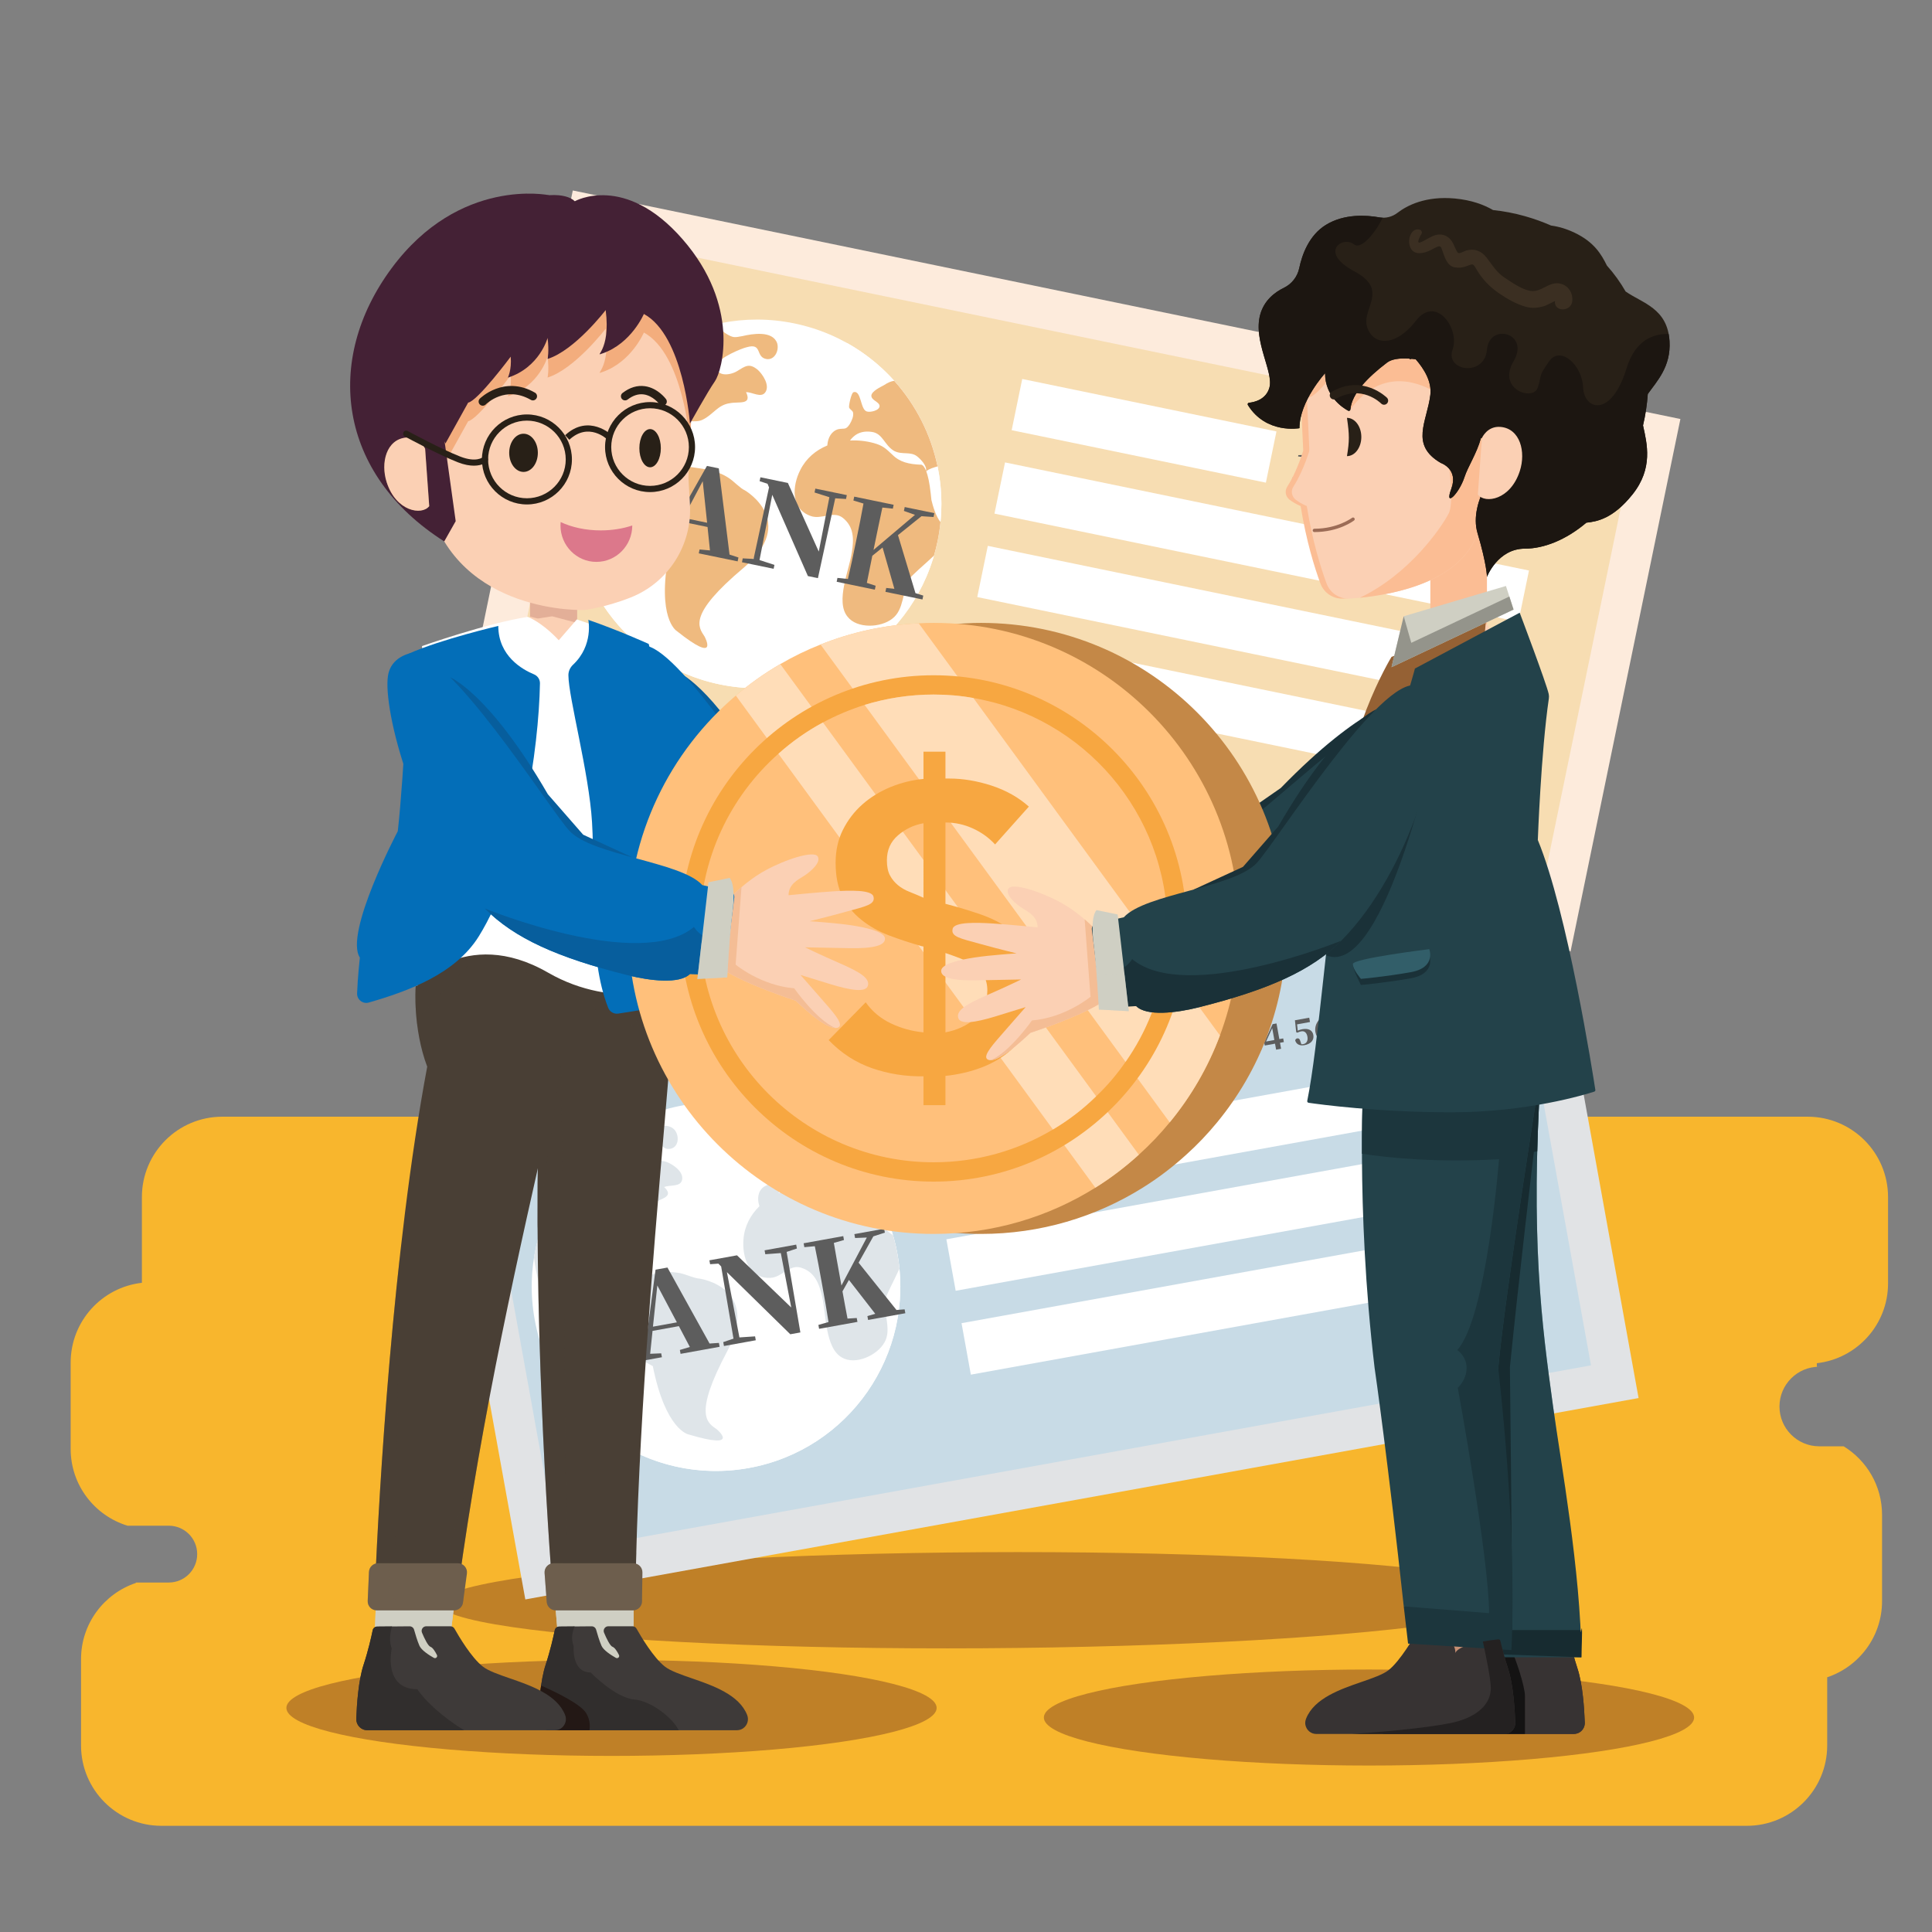 <?xml version="1.0" encoding="utf-8"?>
<!-- Generator: Adobe Illustrator 16.0.0, SVG Export Plug-In . SVG Version: 6.00 Build 0)  -->
<!DOCTYPE svg PUBLIC "-//W3C//DTD SVG 1.1//EN" "http://www.w3.org/Graphics/SVG/1.1/DTD/svg11.dtd">
<svg version="1.1" id="圖層_1" xmlns="http://www.w3.org/2000/svg" xmlns:xlink="http://www.w3.org/1999/xlink" x="0px" y="0px"
	 width="400px" height="400px" viewBox="0 0 400 400" enable-background="new 0 0 400 400" xml:space="preserve">
<rect x="0" y="0" width="400" height="400" fill="#808080" stroke="none"/>
<g>
	<g>
		<path fill="#F8B62D" d="M381.711,299.443h-5.053c-4.549,0-8.236-3.688-8.236-8.238c0-4.547,3.688-8.236,8.236-8.236h-0.504v-0.73
			c8.297-0.941,14.746-7.977,14.746-16.525v-17.871c0-9.189-7.451-16.641-16.641-16.641H46.019c-9.19,0-16.641,7.451-16.641,16.641
			v17.748c-8.297,0.939-14.747,7.975-14.747,16.523v17.873c0,7.49,4.957,13.807,11.766,15.893h8.547
			c3.249,0,5.882,2.633,5.882,5.881c0,3.25-2.633,5.883-5.882,5.883h-6.809v0.088c-6.597,2.209-11.357,8.428-11.357,15.77v17.871
			c0,9.189,7.451,16.641,16.641,16.641h328.24c9.191,0,16.643-7.451,16.643-16.641v-14.113c6.598-2.209,11.357-8.428,11.357-15.77
			v-17.871C389.658,307.615,386.475,302.369,381.711,299.443z"/>
	</g>
	<g>
		<ellipse fill="#BF8027" cx="283.434" cy="355.597" rx="67.314" ry="9.941"/>
	</g>
	<g>
		<ellipse fill="#BF8027" cx="126.608" cy="353.604" rx="67.314" ry="9.941"/>
	</g>
	<g>
		
			<ellipse transform="matrix(1 -0.006 0.006 1 -2.006 1.24)" fill="#BF8027" cx="203.446" cy="331.293" rx="112.506" ry="9.942"/>
	</g>
	<g>
		<g>
			
				<rect x="104.859" y="61.944" transform="matrix(0.979 0.202 -0.202 0.979 28.448 -42.389)" fill="#FDEBDC" width="234.236" height="112.574"/>
		</g>
		<g>
			
				<rect x="174.186" y="9.61" transform="matrix(-0.202 0.979 -0.979 -0.202 382.598 -75.298)" fill="#F7DDB2" width="95.582" height="217.244"/>
		</g>
		<g>
			<g>
				<path fill="#FFFFFF" d="M194.115,112.029c-4.256,20.642-24.437,33.924-45.077,29.669c-20.637-4.256-33.92-24.438-29.664-45.079
					c4.254-20.635,24.437-33.917,45.074-29.661C185.089,71.213,198.37,91.395,194.115,112.029z"/>
			</g>
			<g>
				<g>
					<path fill="#FFFFFF" d="M175.297,70.973c3.716,7.403,5.058,16.06,3.256,24.799c-4.255,20.637-24.439,33.918-45.076,29.663
						c-3.904-0.805-7.543-2.181-10.852-4.016c5.056,10.078,14.514,17.826,26.412,20.279c20.64,4.255,40.821-9.027,45.077-29.669
						C197.566,95.293,189.485,78.863,175.297,70.973z"/>
				</g>
				<g>
					<g>
						<path fill="#EFBA7F" d="M154.245,101.537c-1.028-0.462-2.238-1.828-3.332-2.553c-2.738-1.81-5.46-1.873-8.469-2.371
							c-2.768-0.443-4.433-2.029-5.662-4.523c-0.639-1.13-1.99-3.023-1.571-4.433c1.066-2.764,7.595,0.571,10.229-0.749
							c2.207-1.038,3.128-3.088,5.688-3.431c1.819-0.372,4.63,0.459,3.333-2.299c1.362,0.026,3.102,1.258,3.968,0.07
							c1.037-1.402-0.481-3.708-1.527-4.668c-1.806-1.492-2.577-0.78-4.42,0.33c-1.416,0.831-4.597,1.17-3.913-1.55
							c0.39-1.288,4.897-3.224,6.067-3.479c3.303-0.937,1.685,2.092,4.094,2.462c1.702,0.225,2.619-1.824,2.173-3.286
							c-0.943-2.68-5.199-1.942-7.161-1.477c-1.676,0.276-1.844,0.492-3.603-0.618c-0.73-0.527-1.368-1.272-2.117-1.79
							c-0.531,0.127-1.059,0.263-1.586,0.411c0.115,0.906,0.292,1.982-0.46,2.261c-0.58,0.205-1.732-0.814-2.39-1.336
							c-8.082,2.979-15.031,8.646-19.542,16.146c-4.364,15.633,6.421,13.349,6.421,13.349c4.709-0.521,3.592,2.482,3.592,2.482
							c-2.288,6.868,4.41,14.221,4.41,14.221c-2.495,13.295,1.579,15.884,1.579,15.884c9.089,7.245,5.833,1.202,5.833,1.202
							c-1.342-2.016-3.402-4.564,8.021-14.186C165.327,107.979,154.245,101.537,154.245,101.537z"/>
					</g>
				</g>
				<g>
					<g>
						<path fill="#EFBA7F" d="M194.717,108.098c-0.973-1.243-1.59-3.365-1.875-4.572c-0.041-0.368-0.088-0.793-0.14-1.301
							c-0.253-2.344-0.597-3.778-0.935-4.662c0.669-0.541,1.518-0.759,2.341-1.002c-1.381-6.625-4.501-12.737-8.967-17.718
							c-0.656,0.08-1.296,0.353-2.16,0.922c-0.675,0.372-2.472,1.198-2.576,2.12c-0.038,1.017,1.62,1.271,1.698,2.142
							c0.056,0.952-1.916,1.401-2.633,1.167c-1.378-0.367-1.123-4.505-2.766-3.989c-0.464,0.161-1.005,2.786-0.908,3.148
							c0.165,0.458,0.654,0.559,0.813,1.022c0.179,0.804-0.273,1.737-0.667,2.423c-0.861,1.276-1.025,0.818-2.357,1.054
							c-1.446,0.388-2.159,1.774-2.281,3.203c-0.004,0.058-0.009,0.115-0.01,0.174c-2.362,0.974-4.382,2.638-5.6,5.074
							c-1.67,3.265-2.031,8.042,2.141,9.525c2.196,0.825,4.713-1.143,6.642,0.373c2.354,1.854,2.317,4.459,1.894,7.108
							c-0.501,3.629-3.477,10.23-0.892,13.377c1.968,2.524,6.871,2.287,9.245,0.414c2.498-1.851,2.042-5.674,3.562-8.221
							c0.506-0.838,2.929-2.799,5.085-4.845c0.284-0.982,0.535-1.981,0.746-3.006C194.385,110.72,194.586,109.405,194.717,108.098z
							 M190.552,96.209c-2.34-0.11-4.248-0.504-5.795-2.067c-1.353-1.271-1.972-1.897-3.854-2.41
							c-1.571-0.432-3.252-0.613-4.92-0.528c0.229-0.308,0.459-0.577,0.695-0.776c1.059-0.977,2.389-1.215,3.799-1.01
							c2.332,0.309,2.592,2.756,4.658,3.95c1.697,0.865,3.412,0.02,4.8,1.163c0.696,0.55,1.992,1.918,1.798,2.934
							C191.126,95.96,190.552,96.209,190.552,96.209z"/>
					</g>
				</g>
			</g>
		</g>
		<g>
			<path fill="#5D5D5D" d="M131.772,93.526c4.53,0.935,5.799,3.017,5.307,5.401c-0.37,1.793-1.862,3.182-5.773,3.064
				c4.16,1.3,5.547,3.283,5.041,5.738c-0.477,2.313-2.664,4.567-9.036,3.254l-7.48-1.543l0.166-0.803l2.167,0.227
				c0.582-2.463,1.107-5.012,1.633-7.561l0.175-0.85c0.496-2.406,0.992-4.813,1.413-7.212l-2.085-0.627l0.166-0.803L131.772,93.526z
				 M127.373,110.087c2.549,0.525,4.341-0.532,4.876-3.128c0.564-2.737-0.527-4.242-3.382-4.831l-1.133-0.233
				c-0.579,2.809-1.114,5.404-1.564,7.944L127.373,110.087z M129.439,93.981c-0.547,2.297-1.029,4.634-1.53,7.064l0.92,0.189
				c2.431,0.501,3.916-0.62,4.397-2.956c0.443-2.146-0.295-3.578-2.679-4.069L129.439,93.981z"/>
			<path fill="#5D5D5D" d="M152.887,115.421l-0.165,0.803l-8.047-1.659l0.165-0.803l2.149,0.196l-0.5-4.851l-5.427-1.119
				l-2.223,4.217l2.155,0.764l-0.166,0.803l-5.403-1.114l0.166-0.803l2.016,0.12l8.759-15.512l2.454,0.506l2.224,17.851
				L152.887,115.421z M146.4,108.229l-0.908-8.601l-4.024,7.583L146.4,108.229z"/>
			<path fill="#5D5D5D" d="M175.159,103.31l-2.234-0.141l-3.581,16.53l-2.076-0.428l-7.38-16.823l-2.637,13.504l3.089,1.005
				l-0.166,0.803l-6.56-1.353l0.165-0.803l2.24,0.118l3.202-14.813l-0.313-0.754l-1.636-0.534l0.166-0.803l5.687,1.173l6.394,14.209
				l2.198-11.257l-3.071-0.977l0.166-0.803l6.513,1.343L175.159,103.31z"/>
			<path fill="#5D5D5D" d="M191.154,123.311l-0.165,0.803l-7.669-1.581l0.165-0.803l1.686,0.176l-2.444-8.548l-2.122,1.702
				c-0.365,1.771-0.754,3.657-1.135,5.621l1.821,0.597l-0.166,0.803l-7.904-1.63l0.165-0.803l2.167,0.226
				c0.562-2.369,1.063-4.8,1.569-7.254l0.214-1.037c0.506-2.455,1.007-4.885,1.438-7.331l-2.085-0.626l0.166-0.803l8.165,1.684
				l-0.166,0.803l-2.167-0.226c-0.515,2.378-1.021,4.832-1.527,7.287l-0.306,1.486l8.582-7.26l-2.292-0.816l0.166-0.803l6.136,1.265
				l-0.166,0.803l-2.499-0.171l-4.867,3.917l3.624,12.015L191.154,123.311z"/>
		</g>
		<g>
			<g>
				
					<rect x="210.085" y="83.801" transform="matrix(0.979 0.202 -0.202 0.979 22.898 -46.014)" fill="#FFFFFF" width="53.762" height="10.83"/>
			</g>
			<g>
				
					<rect x="205.934" y="106.844" transform="matrix(0.979 0.202 -0.202 0.979 28.053 -50.461)" fill="#FFFFFF" width="110.806" height="10.828"/>
			</g>
			<g>
				
					<rect x="202.371" y="124.127" transform="matrix(0.979 0.202 -0.202 0.979 31.469 -49.385)" fill="#FFFFFF" width="110.808" height="10.829"/>
			</g>
			<g>
				
					<rect x="198.808" y="141.409" transform="matrix(0.979 0.202 -0.202 0.979 34.887 -48.31)" fill="#FFFFFF" width="110.806" height="10.829"/>
			</g>
			<g>
				<path fill="#5D5D5D" d="M270.883,99.464l-0.047,0.225l-3.217-0.664l0.045-0.225l1.061,0.083
					c0.102-0.454,0.203-0.915,0.295-1.355l0.604-2.93l-0.869-0.098l0.055-0.268l2.053-0.045l0.094,0.104l-0.273,1.172l-0.475,2.309
					c-0.092,0.44-0.18,0.905-0.266,1.361L270.883,99.464z"/>
				<path fill="#5D5D5D" d="M275.635,99.75l-0.182,0.89l-3.625-0.747l0.135-0.651c0.486-0.352,0.992-0.677,1.422-0.973
					c0.998-0.677,1.426-1.101,1.582-1.854c0.141-0.68-0.113-1.176-0.67-1.291c-0.086-0.018-0.182-0.03-0.279-0.027l-0.309,0.683
					c-0.18,0.476-0.441,0.542-0.666,0.496c-0.211-0.043-0.361-0.195-0.408-0.4c0.238-0.825,1.148-1.113,2.119-0.913
					c1.143,0.235,1.545,0.944,1.377,1.761c-0.154,0.753-0.904,1.285-2.473,1.904c-0.281,0.123-0.652,0.311-1.039,0.503
					L275.635,99.75z"/>
				<path fill="#5D5D5D" d="M278.221,96.693c-0.139,0.342-0.389,0.418-0.641,0.366c-0.174-0.036-0.311-0.147-0.361-0.302
					c0.201-0.862,1.037-1.075,1.912-0.895c1.148,0.236,1.582,0.877,1.428,1.629c-0.127,0.615-0.596,1.023-1.635,1.012
					c1.096,0.4,1.389,0.989,1.244,1.69c-0.182,0.875-1.059,1.328-2.295,1.073c-1.1-0.227-1.58-0.824-1.477-1.647
					c0.119-0.217,0.326-0.271,0.514-0.233c0.289,0.061,0.441,0.235,0.408,0.732l-0.031,0.733c0.082,0.039,0.16,0.063,0.262,0.083
					c0.752,0.155,1.248-0.165,1.414-0.975c0.164-0.796-0.148-1.29-0.885-1.442l-0.283-0.058l0.059-0.282l0.246,0.051
					c0.643,0.133,1.139-0.144,1.303-0.945c0.145-0.702-0.1-1.129-0.656-1.243c-0.072-0.016-0.152-0.025-0.242-0.028L278.221,96.693z
					"/>
				<path fill="#5D5D5D" d="M284.643,101.245l-0.795-0.164l-0.256,1.237l-1.027-0.212l0.256-1.237l-2.113-0.436l0.125-0.607
					l3.031-2.89l0.805,0.166l-0.666,3.226l0.795,0.164L284.643,101.245z M282.975,100.116l0.506-2.451l-2.213,2.099L282.975,100.116
					z"/>
				<path fill="#5D5D5D" d="M288.192,100.129c0.33-0.029,0.656,0,1.004,0.071c1.223,0.252,1.859,0.964,1.654,1.963
					c-0.229,1.106-1.248,1.522-2.479,1.269c-1.012-0.208-1.525-0.834-1.42-1.636c0.131-0.198,0.342-0.268,0.537-0.228
					c0.297,0.061,0.43,0.254,0.393,0.691l-0.047,0.737c0.107,0.067,0.221,0.104,0.379,0.138c0.658,0.136,1.201-0.265,1.373-1.097
					c0.178-0.861-0.125-1.375-0.768-1.508c-0.303-0.063-0.564-0.079-0.857-0.049l-0.182-0.181l0.674-2.387l2.943,0.606l-0.184,0.89
					l-2.66-0.549L288.192,100.129z"/>
				<path fill="#5D5D5D" d="M295.66,99.46c-1.41,0.033-2.387,0.714-2.818,1.854c0.377-0.216,0.797-0.28,1.26-0.185
					c0.934,0.192,1.338,0.976,1.143,1.925c-0.207,0.998-1.057,1.576-2.213,1.338c-1.23-0.254-1.846-1.219-1.559-2.614
					c0.344-1.671,2.066-2.748,4.182-2.508L295.66,99.46z M294.074,102.873c0.17-0.824,0.002-1.327-0.504-1.432
					c-0.26-0.054-0.543-0.035-0.811,0.127c-0.025,0.093-0.055,0.192-0.074,0.294c-0.305,1.476-0.096,2.175,0.396,2.276
					C293.481,104.221,293.867,103.878,294.074,102.873z"/>
				<path fill="#5D5D5D" d="M300.145,100.324l-0.115,0.557l-2.771,4.255l-1.084-0.224l-0.059-0.088l3.361-3.711l-2.98-0.614
					l0.184-0.89L300.145,100.324z"/>
				<path fill="#5D5D5D" d="M303.903,105.104c-0.184,0.889-0.982,1.328-2.256,1.065c-1.164-0.24-1.619-0.854-1.477-1.541
					c0.127-0.615,0.635-0.956,1.471-1.063c-0.65-0.503-0.916-1.078-0.785-1.714c0.182-0.883,1.051-1.292,2.057-1.085
					c1.105,0.228,1.518,0.863,1.387,1.5c-0.096,0.463-0.484,0.813-1.332,0.977C303.742,103.833,304.041,104.43,303.903,105.104z
					 M301.783,103.671c-0.344,0.253-0.537,0.522-0.627,0.965c-0.158,0.759,0.094,1.188,0.643,1.3
					c0.521,0.108,0.877-0.15,0.986-0.678c0.104-0.506-0.113-0.959-0.994-1.586L301.783,103.671z M301.901,101.651
					c-0.09,0.427,0.049,0.855,0.922,1.487c0.301-0.284,0.475-0.626,0.559-1.031c0.115-0.557-0.08-0.997-0.543-1.093
					C302.434,100.932,302.002,101.159,301.901,101.651z"/>
				<path fill="#5D5D5D" d="M306.553,106.991c1.324-0.172,2.117-0.717,2.561-1.816c-0.266,0.126-0.631,0.179-1.043,0.095
					c-0.949-0.196-1.512-0.908-1.303-1.921c0.24-1.127,1.244-1.53,2.25-1.323c1.252,0.258,1.805,1.225,1.52,2.613
					c-0.348,1.678-1.928,2.619-3.992,2.577L306.553,106.991z M309.194,104.973c0.076-0.226,0.143-0.469,0.195-0.729
					c0.281-1.36,0.055-1.874-0.408-1.97c-0.404-0.084-0.832,0.235-1.023,1.161c-0.182,0.875,0.064,1.477,0.645,1.596
					C308.819,105.076,309.004,105.054,309.194,104.973z"/>
				<path fill="#5D5D5D" d="M314.787,106.051c-0.391,1.887-1.449,2.529-2.447,2.323c-1.006-0.207-1.711-1.213-1.322-3.101
					c0.391-1.896,1.436-2.539,2.441-2.332C314.457,103.147,315.178,104.154,314.787,106.051z M312.391,108.12
					c0.428,0.088,0.906-0.363,1.303-2.295c0.402-1.946,0.143-2.55-0.285-2.638c-0.426-0.088-0.889,0.359-1.291,2.313
					C311.717,107.438,311.965,108.032,312.391,108.12z"/>
				<path fill="#5D5D5D" d="M318.444,109.271l-0.045,0.225l-3.219-0.664l0.045-0.225l1.063,0.083
					c0.102-0.454,0.203-0.916,0.293-1.355l0.605-2.93l-0.871-0.098l0.057-0.268l2.053-0.045l0.092,0.104l-0.271,1.172l-0.477,2.309
					c-0.09,0.44-0.18,0.904-0.266,1.361L318.444,109.271z"/>
			</g>
		</g>
	</g>
	<g>
		<g>
			
				<rect x="96.84" y="198.675" transform="matrix(0.984 -0.178 0.178 0.984 -41.931 42.113)" fill="#E1E3E5" width="234.236" height="112.575"/>
		</g>
		<g>
			
				<rect x="166.168" y="146.339" transform="matrix(0.178 0.984 -0.984 0.178 426.804 -0.929)" fill="#C8DBE6" width="95.581" height="217.245"/>
		</g>
		<g>
			<g>
				<path fill="#FFFFFF" d="M185.792,259.597c3.749,20.739-10.024,40.589-30.762,44.338c-20.736,3.746-40.586-10.026-44.334-30.768
					c-3.747-20.732,10.028-40.582,30.763-44.329C162.197,225.091,182.046,238.864,185.792,259.597z"/>
			</g>
			<g>
				<g>
					<path fill="#FFFFFF" d="M153.022,228.518c6.208,5.484,10.681,13.016,12.269,21.797c3.747,20.735-10.028,40.584-30.764,44.331
						c-3.923,0.709-7.812,0.79-11.566,0.32c8.45,7.467,20.114,11.128,32.069,8.969c20.738-3.749,34.511-23.599,30.762-44.338
						C182.754,242.781,169.129,230.549,153.022,228.518z"/>
				</g>
				<g>
					<g>
						<path fill="#DFE5E9" d="M144.885,264.729c-1.125-0.047-2.758-0.862-4.043-1.127c-3.215-0.657-5.765,0.299-8.742,0.959
							c-2.734,0.621-4.87-0.23-6.941-2.086c-1.014-0.811-2.974-2.063-3.11-3.527c-0.041-2.963,7.26-2.302,9.212-4.51
							c1.66-1.786,1.751-4.03,3.998-5.303c1.549-1.025,4.467-1.302,2.235-3.377c1.274-0.482,3.347,0.011,3.708-1.415
							c0.439-1.687-1.829-3.261-3.158-3.762c-2.232-0.71-2.682,0.237-3.979,1.955c-1.003,1.299-3.829,2.8-4.208,0.021
							c-0.118-1.342,3.342-4.818,4.332-5.491c2.715-2.101,2.343,1.313,4.717,0.757c1.663-0.425,1.75-2.669,0.792-3.859
							c-1.875-2.134-5.549,0.137-7.195,1.301c-1.452,0.881-1.527,1.144-3.574,0.77c-0.874-0.217-1.743-0.67-2.632-0.87
							c-0.445,0.314-0.885,0.638-1.319,0.972c0.445,0.798,1.011,1.731,0.417,2.271c-0.462,0.406-1.911-0.11-2.716-0.35
							c-6.389,5.777-10.723,13.628-12.112,22.269c1.78,16.133,10.936,9.991,10.936,9.991c4.175-2.239,4.259,0.965,4.259,0.965
							c0.438,7.226,9.395,11.55,9.395,11.55c2.643,13.267,7.387,14.149,7.387,14.149c11.136,3.333,5.862-1.06,5.862-1.06
							c-1.997-1.37-4.86-2.968,2.153-16.154C157.57,266.574,144.885,264.729,144.885,264.729z"/>
					</g>
				</g>
				<g>
					<g>
						<path fill="#DFE5E9" d="M184.885,255.724c-1.367-0.79-2.73-2.53-3.445-3.543c-0.174-0.327-0.377-0.703-0.614-1.155
							c-1.109-2.079-1.963-3.283-2.606-3.977c0.419-0.752,1.126-1.271,1.798-1.803c-3.752-5.633-8.927-10.141-14.926-13.097
							c-0.579,0.319-1.071,0.811-1.66,1.661c-0.488,0.598-1.847,2.034-1.6,2.928c0.344,0.957,1.977,0.576,2.374,1.354
							c0.407,0.862-1.255,2.014-2.008,2.065c-1.417,0.172-2.722-3.763-4.054-2.671c-0.371,0.322,0.106,2.96,0.332,3.26
							c0.323,0.363,0.815,0.274,1.136,0.646c0.465,0.679,0.394,1.713,0.284,2.496c-0.323,1.506-0.646,1.143-1.794,1.856
							c-1.197,0.9-1.341,2.452-0.922,3.824c0.018,0.055,0.035,0.11,0.055,0.164c-1.828,1.785-3.083,4.083-3.304,6.797
							c-0.333,3.653,1.115,8.219,5.538,8.04c2.346-0.053,3.948-2.817,6.302-2.131c2.875,0.844,3.813,3.274,4.408,5.89
							c0.888,3.555,0.589,10.79,4.161,12.745c2.768,1.607,7.228-0.439,8.733-3.063c1.627-2.648-0.222-6.026,0.239-8.956
							c0.157-0.966,1.674-3.688,2.911-6.391c-0.102-1.018-0.243-2.038-0.429-3.067C185.554,258.281,185.251,256.986,184.885,255.724
							z M176.588,246.246c-2.213,0.77-4.129,1.116-6.148,0.242c-1.729-0.675-2.538-1.025-4.476-0.8
							c-1.619,0.187-3.246,0.646-4.762,1.346c0.097-0.371,0.211-0.707,0.355-0.979c0.618-1.302,1.764-2.019,3.148-2.354
							c2.279-0.582,3.433,1.591,5.795,1.93c1.898,0.17,3.173-1.254,4.888-0.711c0.851,0.25,2.564,1.037,2.762,2.052
							C177.027,245.801,176.588,246.246,176.588,246.246z"/>
					</g>
				</g>
			</g>
		</g>
		<g>
			<path fill="#5D5D5D" d="M121.087,265.594c4.552-0.823,6.505,0.635,6.938,3.031c0.326,1.801-0.54,3.646-4.214,4.996
				c4.345-0.344,6.371,0.979,6.817,3.445c0.42,2.322-0.769,5.23-7.171,6.388l-7.516,1.358l-0.146-0.807l2.096-0.599
				c-0.38-2.502-0.842-5.063-1.305-7.624l-0.154-0.854c-0.438-2.418-0.874-4.837-1.378-7.219l-2.168,0.196l-0.146-0.806
				L121.087,265.594z M119.092,266.885c0.349,2.335,0.773,4.683,1.215,7.125l0.924-0.167c2.442-0.441,3.403-2.036,2.979-4.382
				c-0.39-2.158-1.607-3.211-4.003-2.777L119.092,266.885z M123.179,282.598c2.561-0.463,3.83-2.111,3.358-4.721
				c-0.497-2.75-2.07-3.738-4.939-3.219l-1.138,0.205c0.51,2.821,0.98,5.429,1.51,7.953L123.179,282.598z"/>
			<path fill="#5D5D5D" d="M148.843,278.033l0.146,0.807l-8.085,1.461l-0.146-0.807l2.067-0.618l-2.272-4.313l-5.453,0.985
				l-0.49,4.739l2.284-0.094l0.146,0.807l-5.429,0.98l-0.146-0.807l1.916-0.639l2.342-17.66l2.466-0.445l8.72,15.734
				L148.843,278.033z M140.141,273.779l-4.05-7.643l-0.906,8.538L140.141,273.779z"/>
			<path fill="#5D5D5D" d="M164.992,258.49l-2.125,0.703l2.842,16.674l-2.087,0.377l-13.121-12.857l2.589,13.512l3.241-0.219
				l0.146,0.807l-6.591,1.191l-0.146-0.807l2.121-0.725l-2.553-14.939l-0.57-0.584l-1.718,0.115l-0.146-0.805l5.714-1.033
				l11.23,10.8l-2.158-11.265l-3.213,0.238l-0.146-0.807l6.544-1.182L164.992,258.49z"/>
			<path fill="#5D5D5D" d="M187.292,271.085l0.146,0.807l-7.706,1.393l-0.146-0.807l1.63-0.466l-5.455-7.02l-1.335,2.37
				c0.322,1.779,0.664,3.675,1.044,5.64l1.911-0.126l0.146,0.807l-7.942,1.436l-0.146-0.807l2.096-0.599
				c-0.362-2.408-0.803-4.85-1.249-7.315l-0.188-1.043c-0.445-2.466-0.887-4.907-1.399-7.338l-2.168,0.196l-0.146-0.806l8.203-1.482
				l0.146,0.806l-2.095,0.6c0.409,2.398,0.854,4.864,1.3,7.33l0.271,1.493l5.256-9.935l-2.432,0.096l-0.146-0.805l6.165-1.115
				l0.146,0.807l-2.383,0.773l-3.055,5.449l7.843,9.795L187.292,271.085z"/>
		</g>
		<g>
			<g>
				
					<rect x="190.165" y="217.035" transform="matrix(0.984 -0.178 0.178 0.984 -36.099 42.143)" fill="#FFFFFF" width="53.762" height="10.829"/>
			</g>
			<g>
				
					<rect x="192.849" y="229.328" transform="matrix(0.984 -0.178 0.178 0.984 -37.788 47.889)" fill="#FFFFFF" width="110.806" height="10.829"/>
			</g>
			<g>
				
					<rect x="195.987" y="246.694" transform="matrix(0.984 -0.178 0.178 0.984 -40.826 48.724)" fill="#FFFFFF" width="110.807" height="10.829"/>
			</g>
			<g>
				
					<rect x="199.125" y="264.058" transform="matrix(0.984 -0.178 0.178 0.984 -43.866 49.561)" fill="#FFFFFF" width="110.807" height="10.83"/>
			</g>
			<g>
				<path fill="#5D5D5D" d="M252.377,219.228l0.041,0.225l-3.232,0.585l-0.041-0.225l1.016-0.32
					c-0.076-0.459-0.154-0.924-0.234-1.367l-0.531-2.943l-0.844,0.234l-0.047-0.27l1.887-0.807l0.125,0.061l0.184,1.189l0.42,2.318
					c0.08,0.443,0.17,0.908,0.262,1.363L252.377,219.228z"/>
				<path fill="#5D5D5D" d="M256.895,217.721l0.162,0.893l-3.641,0.658l-0.119-0.654c0.32-0.506,0.668-0.998,0.957-1.432
					c0.674-1,0.912-1.555,0.775-2.311c-0.123-0.684-0.543-1.05-1.102-0.949c-0.088,0.016-0.182,0.041-0.271,0.08l-0.029,0.747
					c0.01,0.509-0.209,0.669-0.436,0.709c-0.209,0.038-0.406-0.046-0.527-0.22c-0.086-0.854,0.652-1.461,1.627-1.637
					c1.146-0.207,1.787,0.301,1.934,1.121c0.137,0.756-0.359,1.529-1.584,2.688c-0.215,0.221-0.49,0.533-0.777,0.854
					L256.895,217.721z"/>
				<path fill="#5D5D5D" d="M258.153,213.921c0,0.368-0.203,0.532-0.457,0.578c-0.176,0.032-0.344-0.021-0.447-0.146
					c-0.137-0.875,0.561-1.384,1.439-1.543c1.154-0.209,1.797,0.223,1.932,0.98c0.113,0.617-0.17,1.17-1.137,1.547
					c1.164-0.037,1.656,0.4,1.783,1.104c0.158,0.88-0.488,1.627-1.73,1.852c-1.104,0.2-1.771-0.177-1.984-0.978
					c0.029-0.246,0.203-0.375,0.391-0.408c0.291-0.053,0.498,0.053,0.652,0.528l0.244,0.69c0.092,0.006,0.172,0,0.273-0.02
					c0.756-0.136,1.096-0.619,0.949-1.432c-0.145-0.801-0.619-1.143-1.359-1.008l-0.283,0.051l-0.053-0.283l0.248-0.045
					c0.646-0.117,1.004-0.557,0.857-1.363c-0.127-0.705-0.514-1.01-1.072-0.909c-0.074,0.013-0.152,0.036-0.236,0.065
					L258.153,213.921z"/>
				<path fill="#5D5D5D" d="M265.809,215.75l-0.799,0.144l0.225,1.242l-1.031,0.187l-0.225-1.242l-2.123,0.384l-0.109-0.61
					l1.734-3.813l0.807-0.146l0.586,3.242l0.799-0.144L265.809,215.75z M263.842,215.324l-0.445-2.464l-1.271,2.774L263.842,215.324
					z"/>
				<path fill="#5D5D5D" d="M268.688,213.391c0.295-0.15,0.607-0.245,0.957-0.309c1.229-0.221,2.086,0.201,2.268,1.205
					c0.199,1.111-0.594,1.877-1.828,2.101c-1.018,0.184-1.725-0.206-1.928-0.987c0.049-0.234,0.217-0.378,0.414-0.414
					c0.297-0.053,0.494,0.078,0.623,0.498l0.23,0.699c0.125,0.023,0.244,0.018,0.402-0.012c0.662-0.119,1.018-0.693,0.865-1.529
					c-0.156-0.865-0.627-1.231-1.275-1.115c-0.305,0.056-0.551,0.139-0.813,0.275l-0.236-0.1l-0.264-2.466l2.957-0.534l0.162,0.893
					l-2.674,0.484L268.688,213.391z"/>
				<path fill="#5D5D5D" d="M275.367,209.984c-1.297,0.557-1.949,1.553-1.924,2.771c0.27-0.341,0.635-0.557,1.1-0.641
					c0.938-0.17,1.605,0.407,1.777,1.359c0.182,1.002-0.393,1.857-1.555,2.066c-1.236,0.224-2.166-0.441-2.42-1.844
					c-0.305-1.678,0.893-3.32,2.945-3.887L275.367,209.984z M275.168,213.742c-0.15-0.828-0.492-1.232-1.002-1.141
					c-0.262,0.048-0.516,0.17-0.705,0.422c0.012,0.094,0.021,0.197,0.041,0.3c0.268,1.482,0.723,2.054,1.217,1.964
					C275.119,215.215,275.35,214.752,275.168,213.742z"/>
				<path fill="#5D5D5D" d="M279.85,209.115l0.1,0.559l-0.982,4.98l-1.09,0.197l-0.086-0.059l1.732-4.697l-2.994,0.541l-0.162-0.893
					L279.85,209.115z"/>
				<path fill="#5D5D5D" d="M285.117,212.146c0.162,0.895-0.416,1.6-1.693,1.83c-1.172,0.212-1.82-0.188-1.945-0.879
					c-0.113-0.619,0.23-1.123,0.967-1.533c-0.789-0.225-1.252-0.66-1.367-1.299c-0.16-0.887,0.494-1.59,1.504-1.773
					c1.111-0.201,1.73,0.235,1.846,0.876c0.084,0.465-0.145,0.935-0.871,1.403C284.496,211.029,284.996,211.471,285.117,212.146z
					 M281.973,209.691c0.078,0.428,0.365,0.774,1.41,1.035c0.174-0.376,0.209-0.758,0.135-1.164
					c-0.102-0.561-0.447-0.895-0.912-0.811C282.199,208.824,281.883,209.197,281.973,209.691z M282.619,211.607
					c-0.227,0.364-0.305,0.686-0.225,1.129c0.139,0.764,0.531,1.068,1.084,0.969c0.523-0.096,0.756-0.468,0.66-0.998
					c-0.092-0.509-0.461-0.848-1.512-1.1H282.619z"/>
				<path fill="#5D5D5D" d="M288.281,212.91c1.166-0.652,1.697-1.454,1.699-2.64c-0.201,0.216-0.52,0.401-0.934,0.477
					c-0.953,0.172-1.74-0.278-1.924-1.298c-0.197-1.134,0.582-1.883,1.594-2.065c1.258-0.228,2.133,0.463,2.385,1.858
					c0.305,1.686-0.813,3.148-2.744,3.881L288.281,212.91z M289.979,210.053c-0.012-0.238-0.041-0.488-0.09-0.749
					c-0.246-1.367-0.646-1.759-1.113-1.675c-0.406,0.073-0.686,0.529-0.518,1.459c0.16,0.879,0.611,1.346,1.193,1.241
					C289.67,210.289,289.832,210.199,289.979,210.053z"/>
				<path fill="#5D5D5D" d="M295.571,208.968c0.344,1.896-0.4,2.886-1.404,3.067c-1.01,0.183-2.039-0.487-2.381-2.383
					c-0.346-1.905,0.385-2.893,1.395-3.074C294.184,206.396,295.227,207.063,295.571,208.968z M294.119,211.781
					c0.43-0.077,0.705-0.676,0.354-2.615c-0.354-1.955-0.82-2.419-1.248-2.342c-0.428,0.078-0.691,0.666-0.336,2.629
					C293.24,211.398,293.692,211.859,294.119,211.781z"/>
				<path fill="#5D5D5D" d="M300.164,210.592l0.041,0.225l-3.232,0.584l-0.041-0.225l1.016-0.32
					c-0.076-0.458-0.152-0.924-0.232-1.367l-0.533-2.943l-0.842,0.234l-0.049-0.27l1.887-0.807l0.125,0.062l0.186,1.19l0.418,2.318
					c0.08,0.443,0.172,0.906,0.262,1.361L300.164,210.592z"/>
			</g>
		</g>
	</g>
	<g>
		<g>
			<g>
				<path fill="#075E9D" d="M140.48,139.216c0,0,6.779,2.716,17.011,20.383l6.165,7.06l8.567,3.945c0,0-6.748,0.009-7.353,0.331
					c-0.604,0.321-8.741-1.831-10.2-2.778c-1.458-0.946-5.304-4.229-9.899-10.835c-4.596-6.606-4.887-17.204-4.887-17.204"/>
			</g>
			<g id="XMLID_263_">
				<path fill="#FBD0B4" d="M130.482,139.038c-0.918,5.627,4.808,27.939,16.648,39.872c12.089,12.186,40.924,11.261,40.924,11.261
					l5.613-3.976l-4.141-8.71c-16.303-3.284-24.513-6.488-28.905-10.873C156.596,162.593,131.543,132.541,130.482,139.038z"/>
			</g>
			<g id="XMLID_262_">
				<path fill="#FBD0B4" d="M189.527,177.485c0,0,2.418-2.669,5.925-4.596c3.508-1.928,8.449-3.516,9.125-2.447
					c0.678,1.068-1.338,2.741-2.395,3.411c-1.057,0.668-2.682,1.449-2.688,3.365c0,0,5.091-0.511,7.866-0.682
					c2.775-0.17,6.623-0.292,6.949,0.903c0.385,1.423-1.365,1.715-4.848,2.677c-3.26,0.901-6.307,1.64-6.307,1.64
					s4.613,0.295,7.375,0.722c2.242,0.346,5.672,1.053,5.783,2.251c0.117,1.242-1.93,1.804-6.158,1.732
					c-3.842-0.063-7.797-0.153-7.797-0.153s2.545,1.249,5.988,2.747c3.754,1.634,5.266,2.647,5.014,3.881
					c-0.273,1.347-3.066,0.861-6.406-0.149c-2.098-0.634-5.382-1.658-5.382-1.658s2.2,2.488,3.812,4.347
					c1.611,1.859,3.604,3.994,2.959,4.688c-0.645,0.692-2.617-0.268-4.729-1.997c-1.24-1.016-2.883-2.546-2.883-2.546
					s-8.738-2.837-12.676-5.449L189.527,177.485z"/>
			</g>
			<g id="XMLID_261_">
				<path fill="#F4BD95" d="M200.731,195.62c0,0-8.738-2.837-12.676-5.449l1.472-12.686c0,0,0.649-0.715,1.756-1.668l-1.021,13.511
					c0,0,4.372,3.65,10.219,4.134c0,0,3.799,5.439,7.153,6.923c-0.926-0.056-2.434-0.92-4.02-2.219
					C202.373,197.15,200.731,195.62,200.731,195.62z"/>
			</g>
			<g id="XMLID_260_">
				<path fill="#036EB8" d="M188.591,175.213c-0.98-0.201-2.678-0.563-4.784-1.066c-3.695-4.098-19.172-5.129-23.189-9.471
					c-3.49-3.771-21.708-32.807-27.962-30.942c-2.103,0.626-3.379,1.958-3.689,3.855l0,0c-0.953,5.849,4.744,28.397,16.897,40.646
					c5.152,5.192,12.68,8.578,25.002,11.661c3.743,0.934,8.975,1.58,10.786-0.239c2.34,0.104,4.17,0.114,5.184,0.107
					c0.509-0.004,0.93-0.385,0.992-0.889l1.564-12.546C189.456,175.805,189.107,175.317,188.591,175.213z"/>
			</g>
			<g id="XMLID_259_">
				<path fill="#075E9D" d="M182.993,182.755c0,0,1.828,3.206,6.114,2.238l-0.646,5.187c-0.063,0.504-0.483,0.885-0.992,0.889
					c-1.013,0.007-2.844-0.003-5.184-0.107c-1.811,1.819-7.043,1.173-10.786,0.239c-12.322-3.083-19.85-6.469-25.002-11.661
					C146.497,179.539,173.576,190.611,182.993,182.755z"/>
			</g>
			<g>
				<g>
					<path fill="#CFCFC3" d="M185.524,174.961l3.68-0.754c0,0,1.137,0.894,0.521,5.839c-0.618,4.947-0.929,11.511-0.929,11.511
						l-5.211,0.282L185.524,174.961z"/>
				</g>
				<g opacity="0.5">
					<path fill="#CFCFC3" d="M189.192,185.455c-0.263,3.312-0.395,6.102-0.395,6.102l-5.211,0.282l0.718-6.257L189.192,185.455z"/>
				</g>
			</g>
		</g>
		<g id="XMLID_216_">
			<g id="XMLID_217_">
				<g>
					<g id="XMLID_253_">
						<rect x="109.743" y="118.078" fill="#FBD0B4" width="9.749" height="15.6"/>
					</g>
					<g>
						<path fill="#E3AF98" d="M109.743,127.663c4.17,1.162,7.822,1.452,9.749,1.517v-11.102h-9.749V127.663z"/>
					</g>
					<g>
						<g>
							<g id="XMLID_252_">
								<path fill="#FBD0B4" d="M88.865,104.794c6.192,22.481,32.075,21.505,32.075,21.505s4.13-0.438,9.569-2.57
									c7.841-3.072,12.815-10.848,12.339-19.256l-0.316-5.573l0.959-20.468c0-0.363-0.008-0.729-0.022-1.099
									c-0.647-16.315-14.443-29.034-30.771-29.034h-6.426c-16.785,0-30.609,13.428-30.82,30.211
									c-0.053,4.181,0.435,8.415,1.761,12.428C80.979,102.344,88.865,104.794,88.865,104.794z"/>
							</g>
							<g>
								<path fill="#F3AD7D" d="M112.698,48.299h-6.426c-1.829,0-3.622,0.159-5.366,0.465c-4.06,2.493-7.999,6.023-10.907,10.612
									c-8.338,13.153-2.232,28.069,0,32.179c2.231,4.11,2.231,4.11,2.231,4.11l4.697-8.456c1.996-0.353,8.809-9.513,8.809-9.513
									c0.234,2.701-0.588,4.346-0.588,4.346c6.578-2.114,8.222-8.222,8.222-8.222c0.352,2.819,0,4.347,0,4.347
									c5.637-1.763,12.03-10.116,12.03-10.116c1.121,8.688-2.686,9.676-0.64,8.965c5.979-2.081,8.548-8.164,8.548-8.164
									c8.22,4.463,9.54,22.703,9.54,22.703s0.012-0.021,0.031-0.056l0.612-13.067c0-0.363-0.008-0.729-0.022-1.099
									C142.822,61.018,129.026,48.299,112.698,48.299z"/>
							</g>
						</g>
						<g>
							<path fill="#442135" d="M125.4,64.2c0,0-6.394,8.354-12.03,10.115c0,0,0.352-1.527,0-4.346c0,0-1.644,6.107-8.222,8.221
								c0,0,0.822-1.645,0.588-4.346c0,0-6.813,9.161-8.809,9.513l-4.697,8.457c0,0,0,0-2.231-4.111
								c-2.232-4.11-8.338-19.024,0-32.179c8.338-13.153,25.132-17.616,29.008-13.858c0,0,10.335-5.872,22.314,7.869
								s8.222,27.211,6.694,29.401s-5.167,8.767-5.167,8.767s-1.32-18.24-9.54-22.702c0,0-2.568,6.083-8.548,8.163
								C122.714,73.876,126.521,72.887,125.4,64.2z"/>
						</g>
						<g id="XMLID_251_">
							<path fill="#282017" d="M137.198,83.999c-0.263,0-0.522-0.12-0.69-0.348c-0.031-0.04-1.331-1.731-3.232-1.992
								c-1.099-0.152-2.22,0.207-3.336,1.063c-0.377,0.287-0.917,0.218-1.206-0.159c-0.289-0.377-0.217-0.917,0.159-1.206
								c1.5-1.15,3.058-1.62,4.635-1.399c2.633,0.371,4.292,2.575,4.361,2.669c0.282,0.382,0.202,0.921-0.18,1.203
								C137.555,83.943,137.376,83.999,137.198,83.999z"/>
						</g>
						<g id="XMLID_723_">
							<path fill="#282017" d="M99.952,83.997c-0.219,0-0.438-0.083-0.605-0.249c-0.336-0.334-0.34-0.876-0.007-1.213
								c0.049-0.05,4.987-4.939,11.418-1.24c0.412,0.236,0.554,0.762,0.317,1.174c-0.237,0.411-0.761,0.555-1.174,0.316
								c-5.263-3.025-9.174,0.796-9.338,0.959C100.393,83.913,100.173,83.997,99.952,83.997z"/>
						</g>
						<g id="XMLID_250_">
							<ellipse fill="#282017" cx="134.596" cy="92.792" rx="2.224" ry="3.954"/>
						</g>
						<g id="XMLID_248_">
							<ellipse fill="#282017" cx="108.39" cy="93.752" rx="2.966" ry="3.955"/>
						</g>
						<g>
							<path fill="#442135" d="M113.683,40.415c0,0-18.535-3.906-32.622,15.142C66.975,74.604,70.016,98.16,91.975,112.094
								l2.371-4.194l-2.562-18.408l-2.08-10.885l1.12-10.885L113.683,40.415z"/>
						</g>
						<g id="XMLID_584_">
							<path fill="#7D533E" d="M88.865,104.794l-0.848-11.866c0,0-1.096-2.578-3.916-2.333c-4.095,0.355-5.359,5.208-4.032,9.282
								C82.033,105.911,87.333,106.763,88.865,104.794z"/>
						</g>
						<g id="XMLID_582_">
							<path fill="#FBD0B4" d="M88.865,104.794l-0.848-11.866c0,0-1.096-2.578-3.916-2.333c-4.095,0.355-5.359,5.208-4.032,9.282
								C82.033,105.911,87.333,106.763,88.865,104.794z"/>
						</g>
						<g>
							<path fill="#282017" d="M109.093,104.441c-5.137,0-9.317-4.181-9.317-9.318s4.18-9.317,9.317-9.317s9.317,4.18,9.317,9.317
								S114.23,104.441,109.093,104.441z M109.093,87.087c-4.431,0-8.037,3.604-8.037,8.036s3.605,8.037,8.037,8.037
								s8.037-3.605,8.037-8.037S113.524,87.087,109.093,87.087z"/>
						</g>
						<g>
							<path fill="#282017" d="M134.588,101.88c-5.138,0-9.318-4.18-9.318-9.317s4.18-9.318,9.318-9.318
								c5.137,0,9.317,4.181,9.317,9.318S139.725,101.88,134.588,101.88z M134.588,84.525c-4.432,0-8.038,3.605-8.038,8.037
								s3.606,8.036,8.038,8.036c4.431,0,8.037-3.604,8.037-8.036S139.019,84.525,134.588,84.525z"/>
						</g>
						<g>
							<path fill="#282017" d="M117.871,91.048L117,90.108c4.912-4.555,9.637-0.033,9.684,0.013l-0.896,0.915
								C125.63,90.883,121.879,87.327,117.871,91.048z"/>
						</g>
						<g>
							<path fill="#DC788B" d="M124.376,109.814c-3.132,0-6.008-0.649-8.3-1.73c-0.021,0.231-0.035,0.465-0.035,0.702
								c0,4.168,3.327,7.547,7.432,7.547c4.101,0,7.425-3.373,7.431-7.536C128.969,109.443,126.745,109.814,124.376,109.814z"/>
						</g>
					</g>
					<g>
						<path fill="#282017" d="M98.109,96.413c-0.873,0-1.964-0.177-3.292-0.693c-4.041-1.575-10.737-5.206-11.021-5.36
							c-0.311-0.169-0.426-0.558-0.257-0.868c0.168-0.312,0.558-0.425,0.868-0.257c0.069,0.037,6.909,3.747,10.874,5.292
							c3.293,1.284,4.652,0.167,4.709,0.118c0.265-0.225,0.667-0.204,0.899,0.058c0.232,0.261,0.217,0.654-0.039,0.891
							C100.799,95.642,99.933,96.413,98.109,96.413z"/>
					</g>
				</g>
				<g id="XMLID_247_">
					<path fill="#CFCFC3" d="M139.231,204.478c0,13.984-8.063,81.823-8.063,132.31c0,0,3.284,6.192,6.261,8.519
						c3.5,2.735,14.499,3.657,16.946,9.906c0.503,1.282-0.439,2.671-1.816,2.671h-38.814c-1.104,0-1.988-0.911-1.949-2.015
						c0.099-2.786,0.425-7.837,1.487-11.054c1.363-4.133,2.063-8.027,2.063-8.027s-5.511-60.937-3.105-115.973
						c-2.405-10.146-2.405-16.337-2.405-16.337H139.231z"/>
				</g>
				<g id="XMLID_246_">
					<path fill="#CFCFC3" d="M139.231,204.478c0,13.984-8.063,81.823-8.063,132.31c0,0,3.284,6.192,6.261,8.519
						c3.5,2.735,14.499,3.657,16.946,9.906c0.503,1.282-0.439,2.671-1.816,2.671h-38.814c-1.104,0-1.988-0.911-1.949-2.015
						c0.099-2.786,0.425-7.837,1.487-11.054c1.363-4.133,2.063-8.027,2.063-8.027s-5.511-60.937-3.105-115.973
						c-2.405-10.146-2.405-16.337-2.405-16.337H139.231z"/>
				</g>
				<g id="XMLID_245_">
					<path fill="#493F35" d="M111.894,220.848c-2.376-10.043-2.403-16.309-2.403-16.37v-0.345h30.084v0.345
						c0,4.836-0.979,16.289-2.217,30.788c-2.138,25.036-5.277,61.818-5.776,93.266h-17.243
						C112.954,309.987,110.037,263.423,111.894,220.848z"/>
				</g>
				<g id="XMLID_244_" opacity="0.3">
					<path fill="#493F35" d="M109.49,204.133l6.645,16.68c0,0,1.03,59.336,1.03,100.61h14.571c-0.065,2.394-0.119,4.769-0.155,7.108
						h-17.243c-1.384-18.544-4.301-65.108-2.444-107.684c-2.376-10.043-2.403-16.309-2.403-16.37V204.133z"/>
				</g>
				<g id="XMLID_243_" opacity="0.3">
					<path fill="#493F35" d="M109.49,204.133l6.645,16.68l-4.832,33.423c-0.051-11.024,0.108-22.341,0.591-33.388
						c-2.376-10.043-2.403-16.309-2.403-16.37V204.133z"/>
				</g>
				<g id="XMLID_242_" opacity="0.3">
					<path fill="#493F35" d="M139.574,204.133v0.345c0,1.476-0.092,3.576-0.254,6.184c-3.635,0.991-8.624,2.16-13.309,2.615
						c-0.93,0.09-1.793-0.473-2.078-1.364c-0.282-0.885-0.64-2.243-1.011-4.269c0,0-5.041-0.323-8.531-2.974
						c-0.228-0.173-0.48-0.353-0.75-0.537H139.574z"/>
				</g>
				<g id="XMLID_241_">
					<path fill="#3E3A39" d="M115.781,336.766c-0.451,0.003-0.837,0.317-0.928,0.76c-0.277,1.348-0.917,4.216-1.896,7.181
						c-1.069,3.235-1.399,8.291-1.502,11.071c-0.019,0.5,0.093,1.006,0.371,1.419c0.444,0.658,1.15,1.03,1.919,1.03h38.774
						c0.458,0,0.918-0.113,1.299-0.369c0.943-0.637,1.263-1.789,0.879-2.771c-1.656-4.228-7.098-6.105-11.471-7.614
						c-2.27-0.783-4.415-1.524-5.584-2.438c-2.367-1.851-4.98-6.282-5.86-7.849c-0.171-0.302-0.488-0.485-0.834-0.485h-5.004
						c-0.687,0-1.148,0.7-0.881,1.333c0.499,1.184,1.248,2.754,1.771,2.929c0.449,0.149,0.946,0.952,1.314,1.675
						c0.207,0.405-0.238,0.828-0.635,0.603c-1.085-0.615-2.578-1.594-2.98-2.505c-0.434-0.986-0.87-2.459-1.111-3.326
						c-0.117-0.417-0.498-0.705-0.932-0.701L115.781,336.766z"/>
				</g>
				<g id="XMLID_240_">
					<path fill="#312E2D" d="M112.957,344.706c0.979-2.965,1.618-5.833,1.896-7.181c0.091-0.442,0.477-0.757,0.928-0.76l3.192-0.027
						c-0.461,1.063-0.809,2.556-0.197,4.098c0,0-0.493,5.429,3.509,5.429c0,0,5.1,5.265,9.047,5.593
						c3.328,0.276,7.851,3.668,9.192,6.369h-26.778c-0.769,0-1.475-0.372-1.919-1.03c-0.278-0.413-0.39-0.919-0.371-1.419
						C111.558,352.997,111.888,347.941,112.957,344.706z"/>
				</g>
				<g id="XMLID_239_">
					<path fill="#231815" d="M121.407,354.764c0.738,1.298,0.789,2.521,0.633,3.463h-8.295c-0.769,0-1.475-0.372-1.919-1.03
						c-0.278-0.413-0.39-0.919-0.371-1.419c0.063-1.719,0.215-4.309,0.573-6.8C115.195,350.372,120.324,352.859,121.407,354.764z"/>
				</g>
				<g id="XMLID_238_">
					<path fill="#CFCFC3" d="M115.691,204.478l0.1,16.337c-7.889,34.746-17.184,74.01-22.311,115.973c0,0,3.285,6.192,6.261,8.519
						c3.5,2.735,14.5,3.657,16.946,9.906c0.503,1.282-0.438,2.671-1.815,2.671H76.056c-1.104,0-1.988-0.911-1.95-2.015
						c0.1-2.786,0.425-7.837,1.487-11.054c1.364-4.133,2.063-8.027,2.063-8.027s1.917-66.729,11.147-115.973
						c-3.039-8.017-2.405-16.337-2.405-16.337H115.691z"/>
				</g>
				<g id="XMLID_237_">
					<path fill="#CFCFC3" d="M115.691,204.478l0.1,16.337c-7.889,34.746-17.184,74.01-22.311,115.973c0,0,3.285,6.192,6.261,8.519
						c3.5,2.735,14.5,3.657,16.946,9.906c0.503,1.282-0.438,2.671-1.815,2.671H76.056c-1.104,0-1.988-0.911-1.95-2.015
						c0.1-2.786,0.425-7.837,1.487-11.054c1.364-4.133,2.063-8.027,2.063-8.027s1.917-66.729,11.147-115.973
						c-3.039-8.017-2.405-16.337-2.405-16.337H115.691z"/>
				</g>
				<g id="XMLID_236_">
					<path fill="#493F35" d="M88.449,220.846c-2.992-7.968-2.398-16.312-2.394-16.395l0.025-0.318h29.951l0.103,16.68l-1.752,7.738
						c-6.882,30.202-14.609,64.146-19.484,99.98H77.631C78.476,309.146,81.234,259.399,88.449,220.846z"/>
				</g>
				<g id="XMLID_235_" opacity="0.3">
					<path fill="#493F35" d="M81.868,321.423h11.03l8.173-30.599c-2.309,12.272-4.426,24.866-6.172,37.707H77.631
						c0.575-13.172,2.033-40.36,5.172-68.53L81.868,321.423z"/>
				</g>
				<g id="XMLID_232_" opacity="0.3">
					<g id="XMLID_234_">
						<path fill="#493F35" d="M86.081,204.133h6.816l-5.514,5.745c0,0-0.597,0.782-1.027,2.143c-0.53-4.316-0.305-7.518-0.301-7.569
							L86.081,204.133z"/>
					</g>
					<g id="XMLID_233_">
						<path fill="#493F35" d="M114.392,204.67c-0.228-0.173-0.48-0.353-0.75-0.537h2.391l0.009,1.572
							C115.473,205.406,114.913,205.067,114.392,204.67z"/>
					</g>
				</g>
				<g id="XMLID_231_">
					<path fill="#6D5E4D" d="M133.009,325.574c-0.042,2.015-0.073,4.011-0.094,5.982c-0.011,1.027-0.845,1.85-1.872,1.85h-15.976
						c-0.979,0-1.793-0.749-1.868-1.723c-0.13-1.659-0.282-3.679-0.449-6.018c-0.078-1.086,0.78-2.01,1.869-2.01h16.518
						C132.188,323.656,133.031,324.524,133.009,325.574z"/>
				</g>
				<g id="XMLID_230_" opacity="0.35">
					<path fill="#6D5E4D" d="M114.619,323.656h2.045c0.161,2.241,0.309,4.19,0.433,5.792c0.077,0.977,0.891,1.725,1.869,1.725
						h13.955c-0.002,0.127-0.005,0.257-0.006,0.384c-0.011,1.027-0.845,1.85-1.872,1.85h-15.976c-0.979,0-1.793-0.749-1.868-1.723
						c-0.13-1.659-0.282-3.679-0.449-6.018C112.672,324.58,113.531,323.656,114.619,323.656z"/>
				</g>
				<g id="XMLID_229_">
					<path fill="#6D5E4D" d="M78.265,323.656h16.553c1.138,0,2.01,1.005,1.853,2.133c-0.28,1.988-0.55,3.985-0.812,5.986
						c-0.121,0.933-0.914,1.631-1.855,1.631h-16c-1.065,0-1.916-0.884-1.873-1.949c0.066-1.661,0.153-3.681,0.262-6.01
						C76.439,324.446,77.264,323.656,78.265,323.656z"/>
				</g>
				<g id="XMLID_228_" opacity="0.35">
					<path fill="#6D5E4D" d="M76.392,325.447c0.047-1.001,0.872-1.791,1.873-1.791h2.491c-0.098,2.14-0.179,4.017-0.242,5.567
						c-0.043,1.064,0.808,1.949,1.874,1.949h13.553c-0.027,0.202-0.055,0.401-0.082,0.603c-0.121,0.933-0.914,1.631-1.855,1.631h-16
						c-1.065,0-1.916-0.884-1.873-1.949C76.197,329.796,76.284,327.776,76.392,325.447z"/>
				</g>
				<g id="XMLID_227_">
					<path fill="#3E3A39" d="M78.09,336.766c-0.452,0.003-0.838,0.317-0.929,0.76c-0.276,1.348-0.916,4.216-1.895,7.181
						c-1.069,3.235-1.399,8.291-1.501,11.071c-0.019,0.5,0.092,1.006,0.371,1.419c0.445,0.658,1.15,1.03,1.919,1.03h38.773
						c0.459,0,0.919-0.113,1.299-0.369c0.944-0.637,1.264-1.789,0.879-2.771c-1.656-4.228-7.097-6.105-11.471-7.614
						c-2.27-0.783-4.414-1.524-5.584-2.438c-2.366-1.851-4.979-6.282-5.86-7.849c-0.17-0.302-0.487-0.485-0.833-0.485h-5.005
						c-0.687,0-1.148,0.7-0.881,1.333c0.499,1.184,1.248,2.754,1.771,2.929c0.45,0.149,0.946,0.952,1.315,1.675
						c0.206,0.405-0.239,0.828-0.635,0.603c-1.085-0.615-2.578-1.594-2.98-2.505c-0.435-0.986-0.871-2.459-1.112-3.326
						c-0.116-0.417-0.498-0.705-0.931-0.701L78.09,336.766z"/>
				</g>
				<g id="XMLID_226_">
					<path fill="#493F35" d="M139.231,204.478c0,0-16.297,16.337-23.44,16.337c-11.414-9.229-29.391-16.337-29.391-16.337
						c1.359-10.46,5.849-17.428,5.849-27.861h45.638C138.673,185.903,139.231,195.607,139.231,204.478z"/>
				</g>
				<g id="XMLID_225_" opacity="0.3">
					<path fill="#493F35" d="M92.248,176.616h45.638c0.787,9.287,1.345,18.991,1.345,27.861c0,0-4.129,4.138-9.141,8.248
						c-1.361,0.229-2.738,0.421-4.088,0.552c-0.927,0.091-1.784-0.479-2.068-1.365c-0.282-0.887-0.64-2.243-1.011-4.269
						c0,0-5.041-0.323-8.531-2.974c-3.49-2.649-12.107-6.796-15.556-6.727l-8.061,8.4c-2.677-1.194-4.376-1.866-4.376-1.866
						C87.759,194.018,92.248,187.05,92.248,176.616z"/>
				</g>
				<g id="XMLID_224_">
					<path fill="#FBD0B4" d="M114.337,127.602l4.885,1.297c0,0,5.676,1.76,13.521,5.323c0,0,3.243,19.986,5.144,42.395H92.248
						c0-13.186-4.116-42.395-4.116-42.395C101.855,129.229,114.337,127.602,114.337,127.602z"/>
				</g>
				<g id="XMLID_223_">
					<path fill="#FFFFFF" d="M113.485,201.381c13.797,7.962,27.811,3.097,27.811,3.097c0-2.13-0.04-4.314-0.114-6.534
						c2.943-10.092-7.818-64.194-7.818-64.194s-6.278-3.009-13.938-5.507l-3.741,4.315c0,0-3.032-3.431-6.421-4.845
						c-8.596,1.348-21.89,6.053-21.89,6.053s2.291,29.864,2.291,42.851c0,5.841-2.481,10.495-3.784,15.541
						c-0.64,2.479-0.349,4.241-0.279,5.784c-0.516,2.027-0.256,4.214-0.256,6.446C85.345,204.388,96.199,191.407,113.485,201.381z"
						/>
				</g>
				<g id="XMLID_221_">
					<g id="XMLID_222_">
						<path fill="#036EB8" d="M110.552,139.613c-2.395-0.988-7.386-3.794-7.386-10.023c0,0-11.802,2.755-18.456,5.707
							c0,0-0.977,24.639-2.354,36.798c0,0-11.152,21.155-7.851,26.162c0,0-0.455,4.083-0.574,7.406
							c-0.047,1.299,1.187,2.261,2.436,1.9c8.075-2.329,17.911-5.896,22.771-13.719c8.847-14.237,12.414-38.843,12.654-52.354
							C111.807,140.667,111.315,139.928,110.552,139.613z"/>
					</g>
				</g>
				<g id="XMLID_219_">
					<g id="XMLID_220_">
						<path fill="#036EB8" d="M121.805,128.333c0,0,1.119,5.265-3.156,9.285c-0.606,0.57-0.971,1.347-0.967,2.179
							c0.024,4.647,4.277,20.166,4.892,30.445c0.736,12.351-0.893,27.691,3.343,38.405c0.33,0.841,1.195,1.342,2.088,1.208
							c3.401-0.507,11.865-1.856,16.811-3.415c0.96-0.303,1.519-1.294,1.299-2.276c-0.391-1.75-1.047-4.471-1.702-6.221
							c0,0,2.236-4.817-0.516-21.327c-2.752-16.511-9.588-43.296-9.588-43.296S128.151,130.525,121.805,128.333z"/>
					</g>
				</g>
				<g id="XMLID_218_">
					<path fill="#312E2D" d="M77.161,337.525c0.091-0.442,0.478-0.757,0.929-0.76l3.064-0.026c-0.366,1.273-0.633,3.016-0.056,4.572
						c0,0-1.857,8.426,5.311,8.426c1.574,2.396,5.287,5.831,9.688,8.489H76.055c-0.77,0-1.475-0.372-1.919-1.03
						c-0.279-0.413-0.39-0.919-0.371-1.419c0.102-2.78,0.433-7.836,1.501-11.071C76.245,341.741,76.885,338.873,77.161,337.525z"/>
				</g>
			</g>
		</g>
	</g>
	<g id="XMLID_859_">
		<g>
			<g>
				<path fill="#1A3138" d="M290.641,144.615c0,0-8.588,1.165-25.471,18.535l-9.137,6.34l-10.998,2.063c0,0,7.762,1.961,8.363,2.507
					c0.604,0.545,10.59,0.421,12.541-0.247c1.951-0.667,7.326-3.331,14.523-9.604c7.201-6.271,10.602-18.384,10.602-18.384"/>
			</g>
			<g id="XMLID_215_">
				<path fill="#FBD0B4" d="M302.196,147.302c-0.57,6.743-13.613,30.762-30.689,41.067c-17.436,10.524-50.35,1.119-50.35,1.119
					l-5.307-6.198l7.283-8.823c19.711,0.936,30.084-0.376,36.406-4.152C265.334,166.855,302.854,139.521,302.196,147.302z"/>
			</g>
			<g id="XMLID_214_">
				<path fill="#FBD0B4" d="M223.133,174.467c0,0-2.01-3.771-5.488-7.003c-3.479-3.233-8.705-6.488-9.793-5.455
					s0.748,3.541,1.77,4.616c1.023,1.074,2.666,2.444,2.119,4.65c0,0-5.711-2.061-8.854-3.06c-3.144-0.998-7.538-2.251-8.256-0.969
					c-0.855,1.525,1.075,2.365,4.803,4.481c3.49,1.979,6.781,3.71,6.781,3.71s-5.393-0.994-8.694-1.304
					c-2.68-0.25-6.832-0.428-7.307,0.918c-0.493,1.396,1.701,2.635,6.587,3.777c4.438,1.035,9.016,2.077,9.016,2.077
					s-3.289,0.701-7.685,1.43c-4.793,0.793-6.825,1.522-6.893,3.015c-0.076,1.628,3.279,1.878,7.417,1.681
					c2.594-0.123,6.67-0.352,6.67-0.352s-3.252,2.227-5.643,3.9c-2.393,1.673-5.303,3.554-4.761,4.537
					c0.542,0.984,3.089,0.449,6.02-0.93c1.722-0.81,4.052-2.095,4.052-2.095s10.877-0.739,16.162-2.605L223.133,174.467z"/>
			</g>
			<g>
				<path fill-rule="evenodd" clip-rule="evenodd" fill="#F4BD95" d="M209.156,191.715c0.904-3.248,4.207-8.565,7.969-15.389
					c1.828-3.317,1.203-6.172,0.936-8.46c-0.137-0.135-0.273-0.27-0.416-0.402c-3.479-3.233-8.705-6.488-9.793-5.455
					s0.748,3.541,1.77,4.616c1.023,1.074,2.666,2.444,2.119,4.65c0,0-5.711-2.061-8.854-3.06c-3.144-0.998-7.538-2.251-8.256-0.969
					c-0.855,1.525,1.075,2.365,4.803,4.481c3.49,1.979,6.781,3.71,6.781,3.71s-5.393-0.994-8.694-1.304
					c-2.68-0.25-6.832-0.428-7.307,0.918c-0.493,1.396,1.701,2.635,6.587,3.777c4.438,1.035,9.016,2.077,9.016,2.077
					s-3.289,0.701-7.685,1.43c-4.793,0.793-6.825,1.522-6.893,3.015c-0.076,1.628,3.279,1.878,7.417,1.681
					c2.594-0.123,6.67-0.352,6.67-0.352s-3.252,2.227-5.643,3.9c-2.393,1.673-5.303,3.554-4.761,4.537
					c0.542,0.984,3.089,0.449,6.02-0.93c1.722-0.81,4.052-2.095,4.052-2.095S206.735,191.976,209.156,191.715z"/>
			</g>
			<g id="XMLID_213_">
				<path fill="#F4BD95" d="M204.994,192.094c0,0,10.877-0.739,16.162-2.605l1.977-15.021c0,0-0.539-1.011-1.537-2.429
					l-2.734,15.843c0,0-6.086,2.936-12.953,1.801c0,0-5.945,5.16-10.233,5.898c1.081,0.203,3.066-0.355,5.268-1.392
					C202.664,193.379,204.994,192.094,204.994,192.094z"/>
			</g>
			<g id="XMLID_212_">
				<path fill="#23424A" d="M223.76,173.438c1.186,0.054,3.246,0.128,5.813,0.157c5.438-3.646,23.547-0.356,29.424-4.189
					c5.107-3.33,34.469-31.472,41.127-27.518c2.238,1.329,3.32,3.23,3.129,5.504l0,0c-0.596,7.006-13.674,31.305-31.199,41.883
					c-7.432,4.484-17.072,6.204-32.143,6.185c-4.578-0.006-10.785-0.775-12.344-3.394c-2.721-0.555-4.83-1.074-5.994-1.377
					c-0.584-0.15-0.959-0.709-0.885-1.308l1.828-14.89C222.594,173.87,223.135,173.41,223.76,173.438z"/>
			</g>
			<g id="XMLID_211_">
				<path fill="#1A3138" d="M229.127,182.421c0,0-3.031,3.159-7.684,0.805l-0.756,6.156c-0.074,0.599,0.301,1.157,0.885,1.308
					c1.164,0.303,3.273,0.822,5.994,1.377c1.559,2.618,7.766,3.388,12.344,3.394c15.07,0.02,24.711-1.7,32.143-6.185
					C272.053,189.275,237.69,194.183,229.127,182.421z"/>
			</g>
			<g>
				<g>
					<path fill="#CFCFC3" d="M228.469,172.718l-4.016-1.933c0,0-1.568,0.7-2.289,6.569c-0.721,5.871-2.262,13.514-2.262,13.514
						l5.916,1.832L228.469,172.718z"/>
				</g>
				<g opacity="0.5">
					<path fill="#CFCFC3" d="M221.213,183.733c-0.654,3.887-1.311,7.135-1.311,7.135l5.916,1.832l0.982-7.407L221.213,183.733z"/>
				</g>
			</g>
		</g>
		<g>
			<g>
				<path fill="#C48847" d="M139.857,192.218c0,34.938,28.317,63.254,63.255,63.254c12.314,0,23.779-3.513,33.479-9.572
					c3.209-1.999,6.211-4.29,9.002-6.826c2.289-2.048,4.43-4.308,6.391-6.693c4.393-5.334,7.943-11.411,10.404-18.005
					c2.574-6.896,3.982-14.365,3.982-22.157c0-34.941-28.316-63.255-63.258-63.255c-1.031,0-2.051,0.018-3.082,0.093
					c-7.162,0.321-14.006,1.852-20.339,4.389c-2.9,1.137-5.669,2.499-8.326,4.047c-3.284,1.894-6.361,4.088-9.206,6.525
					C148.515,155.602,139.857,172.898,139.857,192.218z"/>
			</g>
			<g>
				<path fill="#FFC07B" d="M130.048,192.218c0,34.938,28.317,63.254,63.254,63.254c12.311,0,23.78-3.513,33.479-9.572
					c3.209-1.999,6.207-4.29,9.002-6.826c2.289-2.048,4.43-4.308,6.389-6.693c4.395-5.334,7.941-11.411,10.404-18.005
					c2.574-6.896,3.98-14.365,3.98-22.157c0-34.941-28.313-63.255-63.254-63.255c-1.03,0-2.054,0.018-3.084,0.093
					c-7.159,0.321-14.002,1.852-20.336,4.389c-2.9,1.137-5.67,2.499-8.33,4.047c-3.28,1.894-6.357,4.088-9.203,6.525
					C138.706,155.602,130.048,172.898,130.048,192.218z"/>
			</g>
			<g>
				<path fill="#FFDDB8" d="M169.882,133.444l72.29,98.936c4.395-5.334,7.941-11.411,10.404-18.005l-62.358-85.319
					C183.059,129.377,176.216,130.907,169.882,133.444z"/>
			</g>
			<g>
				<path fill="#FFDDB8" d="M152.349,144.017l74.432,101.883c3.209-1.999,6.207-4.29,9.002-6.826l-74.231-101.582
					C158.272,139.385,155.195,141.579,152.349,144.017z"/>
			</g>
			<g>
				<path fill="#F7A741" d="M193.302,244.64c28.899,0,52.413-23.523,52.413-52.422c0-28.899-23.514-52.412-52.413-52.412
					c-28.902,0-52.415,23.513-52.415,52.412C140.887,221.116,164.401,244.64,193.302,244.64z"/>
			</g>
			<g>
				<path fill="#FFC07B" d="M144.879,192.218c0,26.711,21.726,48.42,48.423,48.42c8.997,0,17.461-2.465,24.698-6.789
					c3.238-1.921,6.244-4.225,8.943-6.871c2.27-2.14,4.307-4.536,6.086-7.128c4.283-6.104,7.166-13.25,8.225-20.97
					c0.309-2.178,0.465-4.396,0.465-6.662c0-23.887-17.406-43.795-40.193-47.701c-2.66-0.486-5.419-0.716-8.223-0.716
					c-4.971,0-9.774,0.753-14.297,2.14c-3.002,0.959-5.882,2.16-8.621,3.633c-3.328,1.797-6.426,3.975-9.23,6.484
					C151.179,164.914,144.879,177.849,144.879,192.218z"/>
			</g>
			<g>
				<path fill="#FFDDB8" d="M179.006,145.94l54.024,73.909c4.283-6.104,7.166-13.25,8.225-20.97l-39.729-54.363
					c-2.66-0.486-5.419-0.716-8.223-0.716C188.332,143.801,183.529,144.554,179.006,145.94z"/>
			</g>
			<g>
				<path fill="#FFDDB8" d="M161.155,156.058L218,233.849c3.238-1.921,6.244-4.225,8.943-6.871l-56.559-77.404
					C167.057,151.37,163.959,153.548,161.155,156.058z"/>
			</g>
			<g>
				<g>
					<path fill="#F7A741" d="M195.747,161.186h0.756c2.869,0,5.795,0.49,8.801,1.469c3.004,0.989,5.568,2.431,7.707,4.345
						l-6.99,7.83c-1.291-1.4-2.838-2.513-4.633-3.324c-1.797-0.815-3.677-1.219-5.642-1.219v16.841l0.339,0.085
						c2.355,0.616,4.666,1.318,6.945,2.103c2.273,0.794,4.299,1.814,6.064,3.07c1.77,1.274,3.201,2.862,4.297,4.77
						c1.092,1.903,1.643,4.293,1.643,7.159c0,2.804-0.506,5.285-1.52,7.446c-1.006,2.163-2.387,4.019-4.125,5.56
						c-1.744,1.547-3.777,2.77-6.105,3.667c-2.331,0.894-4.844,1.482-7.538,1.763v6.063h-4.55v-5.975
						c-3.708,0.055-7.258-0.507-10.654-1.681c-3.399-1.185-6.388-3.122-8.973-5.816l7.666-7.827
						c1.349,1.904,3.088,3.359,5.228,4.372c2.133,1.01,4.375,1.627,6.734,1.853V195.97l-0.421-0.089
						c-2.359-0.668-4.605-1.414-6.741-2.222c-2.129-0.822-4.029-1.887-5.68-3.208c-1.66-1.315-2.958-2.921-3.917-4.793
						c-0.962-1.887-1.431-4.229-1.431-7.039c0-2.53,0.5-4.8,1.517-6.823c1.01-2.017,2.355-3.776,4.04-5.266
						c1.684-1.486,3.619-2.674,5.813-3.578c2.191-0.894,4.461-1.465,6.82-1.681v-5.643h4.55V161.186z M191.197,170.446
						c-1.965,0.346-3.721,1.168-5.262,2.486c-1.544,1.321-2.314,3.047-2.314,5.183c0,1.291,0.206,2.325,0.63,3.119
						c0.417,0.777,0.969,1.455,1.64,2.017c0.678,0.562,1.472,1.023,2.4,1.394c0.924,0.362,1.893,0.771,2.906,1.222V170.446z
						 M195.747,213.738c1.178-0.226,2.287-0.568,3.324-1.051c1.034-0.477,1.952-1.068,2.742-1.767
						c0.78-0.699,1.417-1.548,1.894-2.53c0.475-0.979,0.711-2.096,0.711-3.324c0-1.236-0.266-2.271-0.801-3.119
						c-0.527-0.839-1.219-1.544-2.061-2.103c-0.842-0.561-1.77-1.044-2.776-1.434c-1.013-0.388-2.023-0.761-3.033-1.096V213.738z"/>
				</g>
			</g>
		</g>
		<g id="XMLID_711_">
			<g id="XMLID_713_">
				<g>
					<path fill="#FBBD94" d="M336.52,73.882c-1.555-15.92-15.094-27.981-31.088-27.981h-5.566c-16.357,0-30.18,12.743-30.828,29.089
						c-0.014,0.369-0.021,0.736-0.021,1.102l0.805,17.203c-0.395,1.283-1.539,4.711-3.316,7.476
						c-0.563,0.875-0.355,2.046,0.469,2.677c0.576,0.439,1.338,0.919,2.311,1.334c1.158,7.247,2.893,12.773,4.086,16.01
						c0.736,2.002,2.693,3.278,4.822,3.139c7.066-0.459,22.689-2.711,26.438-13.56c0,0,19.004,3.8,28.645-13.936
						C336.764,90.014,337.293,81.806,336.52,73.882z"/>
				</g>
				<g id="XMLID_883_">
					<path fill="#C68F73" d="M283.069,204.968v16.368c5.371,38.592,17.287,64.611,25.289,116.185c0,0-3.289,6.202-6.271,8.533
						c-3.51,2.743-14.543,3.667-16.982,9.941c-0.498,1.277,0.436,2.659,1.807,2.659h38.916c1.1,0,1.98-0.907,1.941-2.005
						c-0.1-2.79-0.424-7.859-1.49-11.088c-1.367-4.139-2.066-8.041-2.066-8.041c0.436-47.783-9.771-54.284-5.857-116.186
						l0.037-16.367H283.069z"/>
				</g>
				<g>
					<path fill="#85604D" d="M293.41,355.995c2.439-6.274,13.475-7.198,16.982-9.941c2.982-2.331,4.242-8.578,4.242-8.578
						c-8.004-51.574-17.887-77.548-23.26-116.14v-16.368h-8.307v16.368c5.371,38.592,17.287,64.611,25.289,116.185
						c0,0-3.289,6.202-6.271,8.533c-3.51,2.743-14.543,3.667-16.982,9.941c-0.498,1.277,0.436,2.659,1.807,2.659h8.309
						C293.846,358.654,292.914,357.272,293.41,355.995z"/>
				</g>
				<g id="XMLID_882_">
					<path fill="#382836" d="M315.715,342.261c0-3.979-6.09-4.679-7.447-4.784c-0.164-0.013-0.313,0.066-0.393,0.21
						c-0.721,1.304-3.5,6.14-6.002,8.097c-1.172,0.915-3.32,1.658-5.594,2.442c-4.35,1.501-9.75,3.365-11.453,7.532
						c-0.178,0.434-0.258,0.906-0.168,1.365c0.225,1.137,1.191,1.876,2.252,1.876h38.842c0.496,0,0.994-0.126,1.396-0.416
						c0.645-0.465,0.99-1.182,0.963-1.947c-0.098-2.769-0.424-7.904-1.506-11.183c-0.707-2.142-1.236-4.229-1.58-5.727
						c-0.049-0.207-0.25-0.343-0.461-0.319C315.764,340.393,315.715,342.261,315.715,342.261z"/>
				</g>
				<g id="XMLID_881_">
					<path fill="#373333" d="M315.715,342.261c0-3.979-6.09-4.679-7.447-4.784c-0.164-0.013-0.313,0.066-0.393,0.21
						c-0.721,1.304-3.5,6.14-6.002,8.097c-1.172,0.915-3.32,1.658-5.594,2.442c-4.35,1.501-9.75,3.365-11.453,7.532
						c-0.178,0.434-0.258,0.906-0.168,1.365c0.225,1.137,1.191,1.876,2.252,1.876h38.842c0.496,0,0.994-0.126,1.396-0.416
						c0.645-0.465,0.99-1.182,0.963-1.947c-0.098-2.769-0.424-7.904-1.506-11.183c-0.707-2.142-1.236-4.229-1.58-5.727
						c-0.049-0.207-0.25-0.343-0.461-0.319C315.764,340.393,315.715,342.261,315.715,342.261z"/>
				</g>
				<g id="XMLID_880_">
					<path fill="#141313" d="M315.725,351.125c0-1.92-1.842-7.57-2.801-9.489c-0.492-0.985-0.912-2.377-1.205-3.498
						c-1.451-0.462-2.877-0.616-3.451-0.661c-0.164-0.013-0.313,0.066-0.393,0.21c-0.721,1.304-3.5,6.14-6.002,8.097
						c-1.172,0.915-3.32,1.658-5.594,2.442c-4.35,1.501-9.75,3.365-11.453,7.532c-0.178,0.434-0.258,0.906-0.168,1.365
						c0.225,1.137,1.191,1.876,2.252,1.876h28.814C315.725,356.554,315.725,352.443,315.725,351.125z"/>
				</g>
				<g id="XMLID_879_">
					<path fill="#81A8AC" d="M293.537,272.734c4.385,16.747,9.316,35.585,13.33,59.843h18.037
						c-0.117-17.762-1.768-29.802-3.369-41.472c-2.322-16.931-4.725-34.438-2.492-69.769l0.039-17.06h-36.703v17.059l0.006,0.095
						C284.977,240.041,289.135,255.922,293.537,272.734z"/>
				</g>
				<g id="XMLID_878_">
					<path fill="#23424A" d="M293.537,272.734c4.385,16.747,11.822,46.131,15.834,70.388h18.039
						c-0.119-17.761-4.273-40.347-5.875-52.017c-2.322-16.931-4.725-34.438-2.492-69.769l0.039-17.06h-36.703v17.059l0.006,0.095
						C284.977,240.041,289.135,255.922,293.537,272.734z"/>
				</g>
				<g id="XMLID_877_">
					<path fill="#172B30" d="M313.073,337.476c0-14.818-0.461-54.398-0.461-54.398c1.613-16.376,4.963-44.587,4.963-44.587
						l0.699-0.125c0.131-5.193,0.377-10.832,0.77-17.028l0.039-17.06h-36.703v17.059l0.006,0.095
						c2.592,18.61,6.75,34.491,11.152,51.304c4.385,16.747,9.316,35.585,16.406,69.758l17.467,0.63
						c0.357-10.545-0.098-3.535-0.162-5.646H313.073z"/>
				</g>
				<g id="XMLID_876_">
					<rect x="296.137" y="108.603" fill="#FBBD94" width="11.721" height="25.437"/>
				</g>
				<g id="XMLID_875_">
					<path fill="#FBD0B4" d="M301.998,204.959c15.043,0,16.355,16.376,16.355,16.376c7.59-25.154-5.33-27.051-5.33-44.279
						c0-10.699,2.201-23.087,2.201-32.965c-2.092-6.148-4.344-10.59-7.375-14.839l-11.611-0.028
						c-3.088,2.401-3.264,9.346-7.504,7.637c-0.627-0.253-0.959,0.948-1.275,1.546c-2.057,3.871-9.947,18.099-9.947,38.649
						c0,20.794,5.641,44.279,5.641,44.279S287.176,204.959,301.998,204.959z"/>
				</g>
				<g>
					<path fill="#956134" d="M307.69,128.115l-19.594,7.883c0,0-10.393,16.984-10.459,36.458
						c-0.064,19.475,12.783,20.105,13.414,19.684c0.633-0.42,12.07-5.931,12.986-14.969c0.914-9.04,1.004-25.509,1.381-26.857
						C305.793,148.965,307.69,128.115,307.69,128.115z"/>
				</g>
				<g id="XMLID_874_">
					<path fill="#C68F73" d="M305.905,102.499l0.85-11.887c0,0,1.1-2.582,3.926-2.338c4.1,0.355,5.367,5.218,4.037,9.299
						C312.75,103.62,307.442,104.474,305.905,102.499z"/>
				</g>
				<g id="XMLID_873_">
					<path fill="#FBD0B4" d="M305.905,110.369c-3.748,10.849-19.371,13.101-26.438,13.56c-2.129,0.14-4.086-1.137-4.822-3.139
						c-1.193-3.236-2.928-8.763-4.086-16.01l0.691-8.187l-0.961-20.503c0-0.365,0.01-0.732,0.023-1.102
						c0.648-16.346,14.471-29.089,30.828-29.089h5.566c15.994,0,29.533,12.062,31.088,27.981c0.773,7.924,0.244,16.132-3.244,22.552
						C324.908,114.169,305.905,110.369,305.905,110.369z"/>
				</g>
				<g>
					<path fill="#FBBD94" d="M337.795,73.882C336.24,57.962,322.701,45.9,306.707,45.9h-5.566c-16.357,0-30.18,12.743-30.828,29.089
						c-0.014,0.369-0.023,0.736-0.023,1.102l0.029,0.607c0.691-0.369,1.373-0.744,2.045-1.124c-1.318,1.271-2.379,2.934-2.395,4.996
						c-0.039,5.487,6.381-3.787,6.609-3.791c0.592-0.006,4.021-0.962,7.34-1.995c-4.18,3.373-6.199,9.078-4.338,9.992
						c6.756-9.295,15.072-5.108,17.721-3.527c1.695,7.644,4.283,21.907,2.623,25.081c-1.598,3.057-8.205,12.595-18.387,17.43
						c7.676-0.759,20.951-3.504,24.367-13.391c0,0,19.004,3.8,28.646-13.936C338.039,90.014,338.569,81.806,337.795,73.882z
						 M295.451,75.013c0.311,0.628,0.543,1.168,0.686,1.571c0.141,0.399,0.393,1.346,0.705,2.663
						C295.758,77.552,294.563,75.532,295.451,75.013z"/>
				</g>
				<g id="XMLID_872_">
					<path fill="#9C6C56" d="M272.123,110.159c-0.191,0-0.346-0.154-0.346-0.345s0.154-0.345,0.346-0.345
						c4.807,0,7.773-2.236,7.803-2.26c0.148-0.114,0.367-0.088,0.482,0.063c0.117,0.15,0.09,0.366-0.061,0.482
						C280.221,107.854,277.178,110.159,272.123,110.159z"/>
				</g>
				<g id="XMLID_871_">
					<path fill="#FBD0B4" d="M271.25,92.772c0,0-1.24,4.526-3.471,7.997c-0.561,0.875-0.355,2.046,0.471,2.677
						c0.574,0.439,1.336,0.919,2.309,1.334l1.916-5.152L271.25,92.772z"/>
				</g>
				<g id="XMLID_870_">
					<path fill="#C68F73" d="M283.069,204.968v16.368c0,0-1.836,27.709,2.223,61.901c0,0,5.506,21.765,8.682,54.283
						c0,0-3.293,6.202-6.273,8.533c-3.51,2.743-14.545,3.667-16.984,9.941c-0.496,1.277,0.438,2.659,1.811,2.659h38.912
						c1.1,0,1.982-0.907,1.941-2.005c-0.098-2.79-0.424-7.859-1.488-11.088c-1.367-4.139-2.068-8.041-2.068-8.041
						c1.742-29.06-0.316-54.284-0.316-54.284c1.264-14.626,8.848-61.901,8.848-61.901l0.037-16.367H283.069z"/>
				</g>
				<g>
					<path fill="#A87A62" d="M318.391,204.968h-4.666l-0.037,16.367c0,0-7.582,47.275-8.846,61.901c0,0,2.057,25.225,0.316,54.284
						c0,0,0.699,3.902,2.066,8.041c1.066,3.229,1.391,8.298,1.49,11.088c0.039,1.098-0.842,2.005-1.941,2.005h4.664
						c1.1,0,1.982-0.907,1.941-2.005c-0.098-2.79-0.424-7.859-1.488-11.088c-1.367-4.139-2.068-8.041-2.068-8.041
						c1.742-29.06-0.316-54.284-0.316-54.284c1.264-14.626,8.848-61.901,8.848-61.901L318.391,204.968z"/>
				</g>
				<g id="XMLID_869_">
					<path fill="#373333" d="M301.33,342.261c0-3.983-6.098-4.679-7.449-4.784c-0.162-0.013-0.311,0.065-0.389,0.206
						c-0.645,1.133-3.621,6.236-6.006,8.101c-1.172,0.915-3.32,1.657-5.596,2.442c-4.352,1.502-9.758,3.367-11.455,7.542
						c-0.176,0.434-0.256,0.903-0.164,1.362c0.229,1.133,1.191,1.869,2.252,1.869h38.84c0.496,0,0.996-0.126,1.396-0.416
						c0.645-0.465,0.99-1.182,0.963-1.947c-0.098-2.769-0.422-7.904-1.506-11.183c-0.705-2.137-1.234-4.221-1.578-5.727
						c-0.049-0.207-0.248-0.343-0.461-0.319C301.381,340.393,301.33,342.261,301.33,342.261z"/>
				</g>
				<g id="XMLID_868_">
					<path fill="#23424A" d="M284.608,283.32l0.016,0.088c0.053,0.205,2.824,19.834,6.006,49.169l19.193,4.943
						c1.203-25.994,0.477-52.982,0.375-54.28c1.264-14.5,8.762-61.324,8.838-61.795l0.047-17.168h-36.703l0.002,17.013
						C282.362,221.568,280.586,249.456,284.608,283.32z"/>
				</g>
				<g id="XMLID_866_">
					<path fill="#1C363D" d="M319.082,204.277h-36.703l0.002,17.013c-0.01,0.136-0.436,6.832-0.404,17.58
						c5.395,0.828,15.391,1.881,28.379,1.134c0,0-2.557,32.851-8.65,39.514c0,0,1.936,1.237,1.936,3.719
						c0,2.482-1.826,4.092-1.826,4.092s6.48,35.353,6.48,46.66l-17.666-1.411c0.256,2.087,0.656,5.512,0.896,7.712l21.398,1.347
						c1.201-25.994-2.625-57.098-2.727-58.396c1.264-14.5,8.762-61.324,8.838-61.795L319.082,204.277z"/>
				</g>
				<g>
					<path fill="#282017" d="M345.658,70.632c-0.41-6.814-5.6-7.843-9.092-10.284c-1.088-1.89-2.375-3.692-3.877-5.369
						c-1.156-2.348-2.635-4.855-6.67-6.79c-1.76-0.844-3.41-1.292-4.898-1.496c-1.686-0.743-3.484-1.396-5.406-1.938
						c-2.229-0.631-4.436-1.041-6.602-1.268c-1.883-1.098-4.447-2.063-7.869-2.386c-6.107-0.575-9.959,1.46-11.91,2.961
						c-1.074,0.824-2.43,1.181-3.764,0.942c-2.664-0.478-7.258-0.79-11.068,1.56c-3.49,2.153-4.924,6.147-5.51,8.95
						c-0.375,1.785-1.545,3.282-3.186,4.079c-1.854,0.899-4.094,2.574-4.904,5.576c-1.475,5.462,2.807,11.812,1.92,15.061
						c-0.688,2.525-3.164,3.048-4.229,3.154c-0.227,0.021-0.354,0.278-0.234,0.471c3.762,6.071,10.678,4.798,10.678,4.798
						c0-5.591,5.303-11.376,5.303-11.376c0,4.74,3.535,7.079,4.785,7.758c0.201,0.109,0.434-0.033,0.455-0.259
						c0.291-3.251,3.521-6.616,7.605-9.715c0.949-0.719,2.588-0.945,4.578-0.816c0.109,0.108,0.285,0.139,0.434,0.059
						c0.01-0.006,0.025-0.015,0.039-0.022c0.283,0.025,0.578,0.064,0.873,0.104c1.732,1.985,3.359,4.64,3.027,7.375
						c-0.672,5.532-4.303,10.334,2.174,14.094c0,0,3.699,1.231,2.166,5.34c-1.535,4.106,1.625,1.011,2.729-2.417
						c0.693-2.145,2.559-4.928,3.395-8.026l0.154-0.138l3.811,5.241c0,0-6.613,7.919-4.66,14.516
						c1.953,6.598,1.953,9.064,1.953,9.064s2.225-5.844,7.857-5.844c3.904,0,8.496-1.796,12.727-5.378
						c2.186-0.229,5.52-0.811,9.539-5.833c4.34-5.427,3.018-10.532,2.189-14.296c0.498-2.113,0.832-4.296,0.988-6.51
						C343.014,78.954,345.977,75.94,345.658,70.632z"/>
				</g>
				<g>
					<path fill="#1C1611" d="M345.658,70.632c-0.031-0.527-0.098-1.018-0.182-1.479c-2.928-0.094-6.867,1.045-8.729,7.133
						c-3.158,10.339-8.799,8.584-8.98,3.934c-0.182-4.652-4.709-8.722-7.025-5.423c-2.318,3.298-1.438,2.492-2.352,5.423
						c-0.914,2.93-8.494,0.44-5.021-5.423c3.477-5.863-5.021-8.075-5.512-2.388c-0.49,5.686-8.703,4.422-7.125,0
						c1.58-4.424-3.475-11.373-7.58-6.003c-4.107,5.369-8.795,5.247-10.084,1.358c-1.291-3.887,4.723-7.653-2.707-11.613
						c-7.428-3.962-2.363-7.437,0-5.54c1.451,1.163,4.42-2.415,5.904-5.542c-0.23-0.005-0.465-0.022-0.695-0.063
						c-2.664-0.478-7.258-0.79-11.068,1.56c-3.49,2.153-4.924,6.147-5.51,8.95c-0.375,1.785-1.545,3.282-3.186,4.079
						c-1.854,0.899-4.094,2.574-4.904,5.576c-1.475,5.462,2.807,11.812,1.92,15.061c-0.688,2.525-3.164,3.048-4.229,3.154
						c-0.227,0.021-0.354,0.278-0.234,0.471c3.762,6.071,10.678,4.798,10.678,4.798c0-5.591,5.303-11.376,5.303-11.376
						c0,4.74,3.535,7.079,4.785,7.758c0.201,0.109,0.434-0.033,0.455-0.259c0.291-3.251,3.521-6.616,7.605-9.715
						c0.949-0.719,2.588-0.945,4.578-0.816c0.109,0.108,0.285,0.139,0.434,0.059c0.01-0.006,0.025-0.015,0.039-0.022
						c0.283,0.025,0.578,0.064,0.873,0.104c1.732,1.985,3.359,4.64,3.027,7.375c-0.672,5.532-4.303,10.334,2.174,14.094
						c0,0,3.699,1.231,2.166,5.34c-1.535,4.106,1.625,1.011,2.729-2.417c0.693-2.145,2.559-4.928,3.395-8.026l0.154-0.138
						l3.811,5.241c0,0-6.613,7.919-4.66,14.516c1.953,6.598,1.953,9.064,1.953,9.064s2.225-5.844,7.857-5.844
						c3.904,0,8.496-1.796,12.727-5.378c2.186-0.229,5.52-0.811,9.539-5.833c4.34-5.427,3.018-10.532,2.189-14.296
						c0.498-2.113,0.832-4.296,0.988-6.51C343.014,78.954,345.977,75.94,345.658,70.632z"/>
				</g>
				<g id="XMLID_722_">
					<path fill="#FBD0B4" d="M305.975,102.4l0.836-11.71c0,0,1.084-2.544,3.865-2.302c4.041,0.35,5.289,5.139,3.979,9.159
						C312.717,103.503,307.489,104.343,305.975,102.4z"/>
				</g>
				<g>
					<path fill="#23424A" d="M320.672,144.618c0.047-0.318,0.037-0.633-0.031-0.948c-0.488-2.24-6.006-16.818-6.006-16.818
						l-21.688,11.558c0,0-4.852,19.313-15.365,35.234c-2.73,16.849-4.609,42.933-6.93,54.285c-0.039,0.188,0.092,0.362,0.293,0.392
						c2.209,0.323,14.219,1.968,29.605,1.968c15.611,0,27.596-3.653,29.521-4.275c0.162-0.052,0.256-0.198,0.23-0.355
						c-0.512-3.324-5.768-36.864-11.912-51.745C318.391,173.912,319.035,155.844,320.672,144.618z"/>
				</g>
				<g id="XMLID_721_">
					<path fill="#282017" d="M278.875,94.438c1.641,0,2.973-1.774,2.973-3.963s-1.332-3.962-2.973-3.962
						C279.391,90.091,279.391,91.253,278.875,94.438z"/>
				</g>
				<g id="XMLID_720_">
					<path fill="#282017" d="M286.553,83.797c-0.219,0-0.438-0.084-0.604-0.252c-0.176-0.177-4.096-3.993-9.369-0.963
						c-0.406,0.235-0.926,0.095-1.158-0.313c-0.234-0.406-0.094-0.925,0.313-1.158c6.434-3.699,11.373,1.191,11.424,1.241
						c0.328,0.333,0.324,0.871-0.01,1.2C286.985,83.716,286.768,83.797,286.553,83.797z"/>
				</g>
				<g id="XMLID_719_">
					<path fill="#242121" d="M312.217,345.453c-0.705-2.137-1.234-4.221-1.578-5.727c-0.049-0.207-0.25-0.343-0.461-0.319
						c-1.219,0.137-2.264,0.291-3.17,0.453c0.549,2.484,1.611,7.543,1.65,9.558c0.053,2.719-1.865,5.545-6.93,6.985
						c-3.428,0.974-12.912,2.021-21.857,2.596h31.492c0.496,0,0.996-0.126,1.396-0.417c0.645-0.464,0.99-1.181,0.963-1.946
						C313.625,353.867,313.301,348.731,312.217,345.453z"/>
				</g>
				<g>
					<polygon fill="#CFCFC3" points="311.791,121.321 290.625,127.591 288.096,138.138 313.369,126.203 					"/>
				</g>
				<g>
					<polygon fill="#94948B" points="292.192,133.092 290.625,127.591 288.096,138.138 313.369,126.203 312.496,123.505 					"/>
				</g>
			</g>
			<g>
				<path fill="#1A3138" d="M297.75,150.619c0,0-10.74,52.448-23.23,47.158l18.145-39.418
					C292.664,158.359,297.633,152.757,297.75,150.619z"/>
			</g>
			<g>
				<g>
					<path fill="#1A3138" d="M295.914,197.777c0,0,1.521,3.826-3.889,4.778c-5.41,0.954-10.262,1.375-10.262,1.375
						s-1.68-3.204-1.68-4.341S295.914,197.777,295.914,197.777z"/>
				</g>
				<g>
					<path fill="#325E69" d="M295.914,196.515c0,0,1.521,3.825-3.889,4.777c-5.41,0.953-10.262,1.374-10.262,1.374
						s-1.68-1.939-1.68-3.076S295.914,196.515,295.914,196.515z"/>
				</g>
			</g>
			<g id="XMLID_712_">
				<g>
					<path fill="#3B2F22" d="M293.959,47.564c-2.57-0.76-3.316,5.005,0.021,4.855c0.83-0.037,1.518-0.292,2.258-0.655
						c0.494-0.245,0.949-0.523,1.471-0.719c0.617-0.231,0.713,0.308,0.877,0.75c0.469,1.254,0.961,3.254,2.551,3.546
						c0.871,0.161,1.574,0.088,2.412-0.202c0.408-0.144,0.818-0.354,1.256-0.396c0.369-0.035,0.857,0.988,1.004,1.229
						c1.174,1.921,2.588,3.384,4.434,4.675c1.717,1.198,3.695,2.326,5.719,2.888c1.201,0.334,2.455,0.216,3.631-0.128
						c0.479-0.139,0.965-0.404,1.41-0.621c0.338-0.183,0.688-0.347,1.045-0.491c-0.047-0.475-0.084-0.463-0.113,0.042
						c-0.229,2.303,3.361,2.28,3.588,0c0.172-1.732-0.873-3.319-2.629-3.644c-2.252-0.415-3.826,1.895-6.02,1.535
						c-1.84-0.302-3.795-1.721-5.338-2.721c-1.682-1.092-2.557-2.625-3.748-4.161c-1.084-1.4-2.484-1.945-4.213-1.489
						c-0.451,0.12-1.494,0.865-1.816,0.392c-0.365-0.543-0.584-1.195-0.873-1.781c-0.609-1.24-1.654-2.01-3.063-1.909
						c-0.84,0.061-1.631,0.518-2.348,0.921c-0.471,0.267-0.922,0.522-1.436,0.709c-0.936,0.342,0.104-1.526,0.184-1.625
						C294.498,48.218,294.424,47.702,293.959,47.564L293.959,47.564z"/>
				</g>
			</g>
		</g>
		<g>
			<g>
				<path fill="#1A3138" d="M284.842,146.913c0,0-8.045,3.223-20.184,24.185l-7.314,8.376l-10.166,4.681
					c0,0,8.006,0.011,8.725,0.393c0.717,0.382,10.371-2.172,12.102-3.296c1.73-1.123,6.293-5.017,11.744-12.855
					c5.453-7.839,5.799-20.412,5.799-20.412"/>
			</g>
			<g id="XMLID_210_">
				<path fill="#FBD0B4" d="M296.703,146.702c1.09,6.677-5.703,33.15-19.752,47.309c-14.344,14.457-48.557,13.36-48.557,13.36
					l-6.66-4.717l4.914-10.334c19.344-3.897,29.084-7.698,34.295-12.901C265.719,174.65,295.446,138.994,296.703,146.702z"/>
			</g>
			<g id="XMLID_209_">
				<path fill="#FBD0B4" d="M226.649,192.32c0,0-2.869-3.167-7.031-5.453c-4.162-2.287-10.023-4.171-10.826-2.904
					c-0.805,1.268,1.588,3.253,2.842,4.048c1.254,0.792,3.182,1.72,3.189,3.992c0,0-6.041-0.605-9.334-0.809
					c-3.291-0.201-7.858-0.346-8.243,1.072c-0.458,1.688,1.62,2.034,5.751,3.176c3.867,1.069,7.482,1.945,7.482,1.945
					s-5.473,0.35-8.75,0.856c-2.66,0.41-6.73,1.249-6.863,2.671c-0.138,1.474,2.292,2.14,7.309,2.056
					c4.557-0.076,9.25-0.182,9.25-0.182s-3.02,1.481-7.104,3.259c-4.456,1.938-6.249,3.142-5.951,4.604
					c0.324,1.598,3.638,1.022,7.603-0.178c2.486-0.752,6.385-1.967,6.385-1.967s-2.611,2.952-4.523,5.157
					c-1.912,2.206-4.275,4.739-3.51,5.562c0.766,0.821,3.104-0.317,5.611-2.369c1.471-1.205,3.418-3.021,3.418-3.021
					s10.369-3.366,15.041-6.466L226.649,192.32z"/>
			</g>
			<g id="XMLID_208_">
				<path fill="#F4BD95" d="M213.354,213.837c0,0,10.369-3.366,15.041-6.466l-1.746-15.051c0,0-0.77-0.849-2.084-1.979l1.213,16.03
					c0,0-5.188,4.331-12.125,4.904c0,0-4.508,6.454-8.486,8.215c1.098-0.066,2.887-1.092,4.77-2.633
					C211.406,215.652,213.354,213.837,213.354,213.837z"/>
			</g>
			<g id="XMLID_207_">
				<path fill="#23424A" d="M227.006,191.171c1.164-0.238,3.178-0.667,5.676-1.265c4.385-4.862,22.748-6.086,27.514-11.237
					c4.143-4.474,25.758-38.924,33.178-36.713c2.494,0.743,4.008,2.323,4.377,4.575l0,0c1.131,6.939-5.629,33.693-20.049,48.226
					c-6.113,6.16-15.045,10.178-29.664,13.835c-4.441,1.108-10.648,1.875-12.797-0.283c-2.777,0.124-4.949,0.136-6.15,0.127
					c-0.604-0.004-1.104-0.456-1.178-1.054l-1.855-14.886C225.979,191.874,226.393,191.295,227.006,191.171z"/>
			</g>
			<g id="XMLID_34_">
				<path fill="#1A3138" d="M234.401,198.572c0,0-2.17,3.804-7.254,2.655l0.766,6.154c0.074,0.598,0.574,1.05,1.178,1.054
					c1.201,0.009,3.373-0.003,6.15-0.127c2.148,2.158,8.355,1.392,12.797,0.283c14.619-3.657,23.551-7.675,29.664-13.835
					C277.701,194.757,245.573,207.894,234.401,198.572z"/>
			</g>
			<g>
				<g>
					<path fill="#CFCFC3" d="M231.397,189.324l-4.365-0.895c0,0-1.35,1.061-0.619,6.928c0.734,5.87,1.102,13.657,1.102,13.657
						l6.184,0.335L231.397,189.324z"/>
				</g>
				<g opacity="0.5">
					<path fill="#CFCFC3" d="M227.045,201.775c0.313,3.93,0.469,7.239,0.469,7.239l6.184,0.335l-0.852-7.423L227.045,201.775z"/>
				</g>
			</g>
		</g>
	</g>
	<g>
		<g>
			<path fill="#075E9D" d="M93.242,140.254c0,0,8.044,3.223,20.184,24.185l7.314,8.376l10.165,4.681c0,0-8.006,0.011-8.724,0.393
				c-0.717,0.382-10.371-2.172-12.102-3.296c-1.73-1.123-6.293-5.017-11.745-12.855c-5.453-7.839-5.799-20.412-5.799-20.412"/>
		</g>
		<g id="XMLID_258_">
			<path fill="#FBD0B4" d="M81.38,140.043c-1.09,6.677,5.704,33.15,19.753,47.309c14.344,14.457,48.557,13.36,48.557,13.36
				l6.659-4.717l-4.913-10.334c-19.344-3.897-29.085-7.698-34.296-12.901C112.364,167.991,82.638,132.335,81.38,140.043z"/>
		</g>
		<g id="XMLID_257_">
			<path fill="#FBD0B4" d="M151.435,185.661c0,0,2.869-3.167,7.03-5.453c4.162-2.287,10.023-4.171,10.826-2.904
				c0.805,1.268-1.588,3.253-2.842,4.048c-1.254,0.792-3.182,1.72-3.189,3.992c0,0,6.041-0.605,9.334-0.809
				c3.292-0.201,7.858-0.346,8.244,1.072c0.458,1.688-1.62,2.034-5.751,3.176c-3.867,1.069-7.481,1.945-7.481,1.945
				s5.473,0.35,8.75,0.856c2.66,0.41,6.73,1.249,6.863,2.671c0.138,1.474-2.292,2.14-7.309,2.056
				c-4.557-0.076-9.25-0.182-9.25-0.182s3.02,1.481,7.104,3.259c4.455,1.938,6.248,3.142,5.95,4.604
				c-0.324,1.598-3.639,1.022-7.603-0.178c-2.487-0.752-6.385-1.967-6.385-1.967s2.611,2.952,4.522,5.157
				c1.912,2.206,4.276,4.739,3.511,5.562c-0.766,0.821-3.104-0.317-5.611-2.369c-1.472-1.205-3.419-3.021-3.419-3.021
				s-10.368-3.366-15.04-6.466L151.435,185.661z"/>
		</g>
		<g id="XMLID_256_">
			<path fill="#F4BD95" d="M164.729,207.178c0,0-10.368-3.366-15.04-6.466l1.746-15.051c0,0,0.77-0.849,2.083-1.979l-1.212,16.03
				c0,0,5.188,4.331,12.125,4.904c0,0,4.508,6.454,8.486,8.215c-1.098-0.066-2.887-1.092-4.77-2.633
				C166.677,208.993,164.729,207.178,164.729,207.178z"/>
		</g>
		<g id="XMLID_255_">
			<path fill="#036EB8" d="M151.077,184.512c-1.163-0.238-3.178-0.667-5.676-1.265c-4.384-4.862-22.747-6.086-27.514-11.237
				c-4.142-4.474-25.757-38.924-33.177-36.713c-2.495,0.743-4.009,2.323-4.377,4.575l0,0c-1.131,6.939,5.629,33.693,20.048,48.226
				c6.113,6.16,15.045,10.178,29.665,13.835c4.44,1.108,10.648,1.875,12.797-0.283c2.776,0.124,4.948,0.136,6.15,0.127
				c0.604-0.004,1.103-0.456,1.177-1.054l1.856-14.886C152.104,185.215,151.69,184.636,151.077,184.512z"/>
		</g>
		<g id="XMLID_254_">
			<path fill="#075E9D" d="M143.683,191.913c0,0,2.169,3.804,7.254,2.655l-0.767,6.154c-0.074,0.598-0.573,1.05-1.177,1.054
				c-1.202,0.009-3.374-0.003-6.15-0.127c-2.148,2.158-8.356,1.392-12.797,0.283c-14.62-3.657-23.552-7.675-29.665-13.835
				C100.382,188.098,132.51,201.234,143.683,191.913z"/>
		</g>
		<g>
			<g>
				<path fill="#CFCFC3" d="M146.686,182.665l4.366-0.895c0,0,1.35,1.061,0.618,6.928c-0.733,5.87-1.102,13.657-1.102,13.657
					l-6.184,0.335L146.686,182.665z"/>
			</g>
			<g opacity="0.5">
				<path fill="#CFCFC3" d="M151.038,195.116c-0.313,3.93-0.469,7.239-0.469,7.239l-6.184,0.335l0.853-7.423L151.038,195.116z"/>
			</g>
		</g>
	</g>
</g>
</svg>
